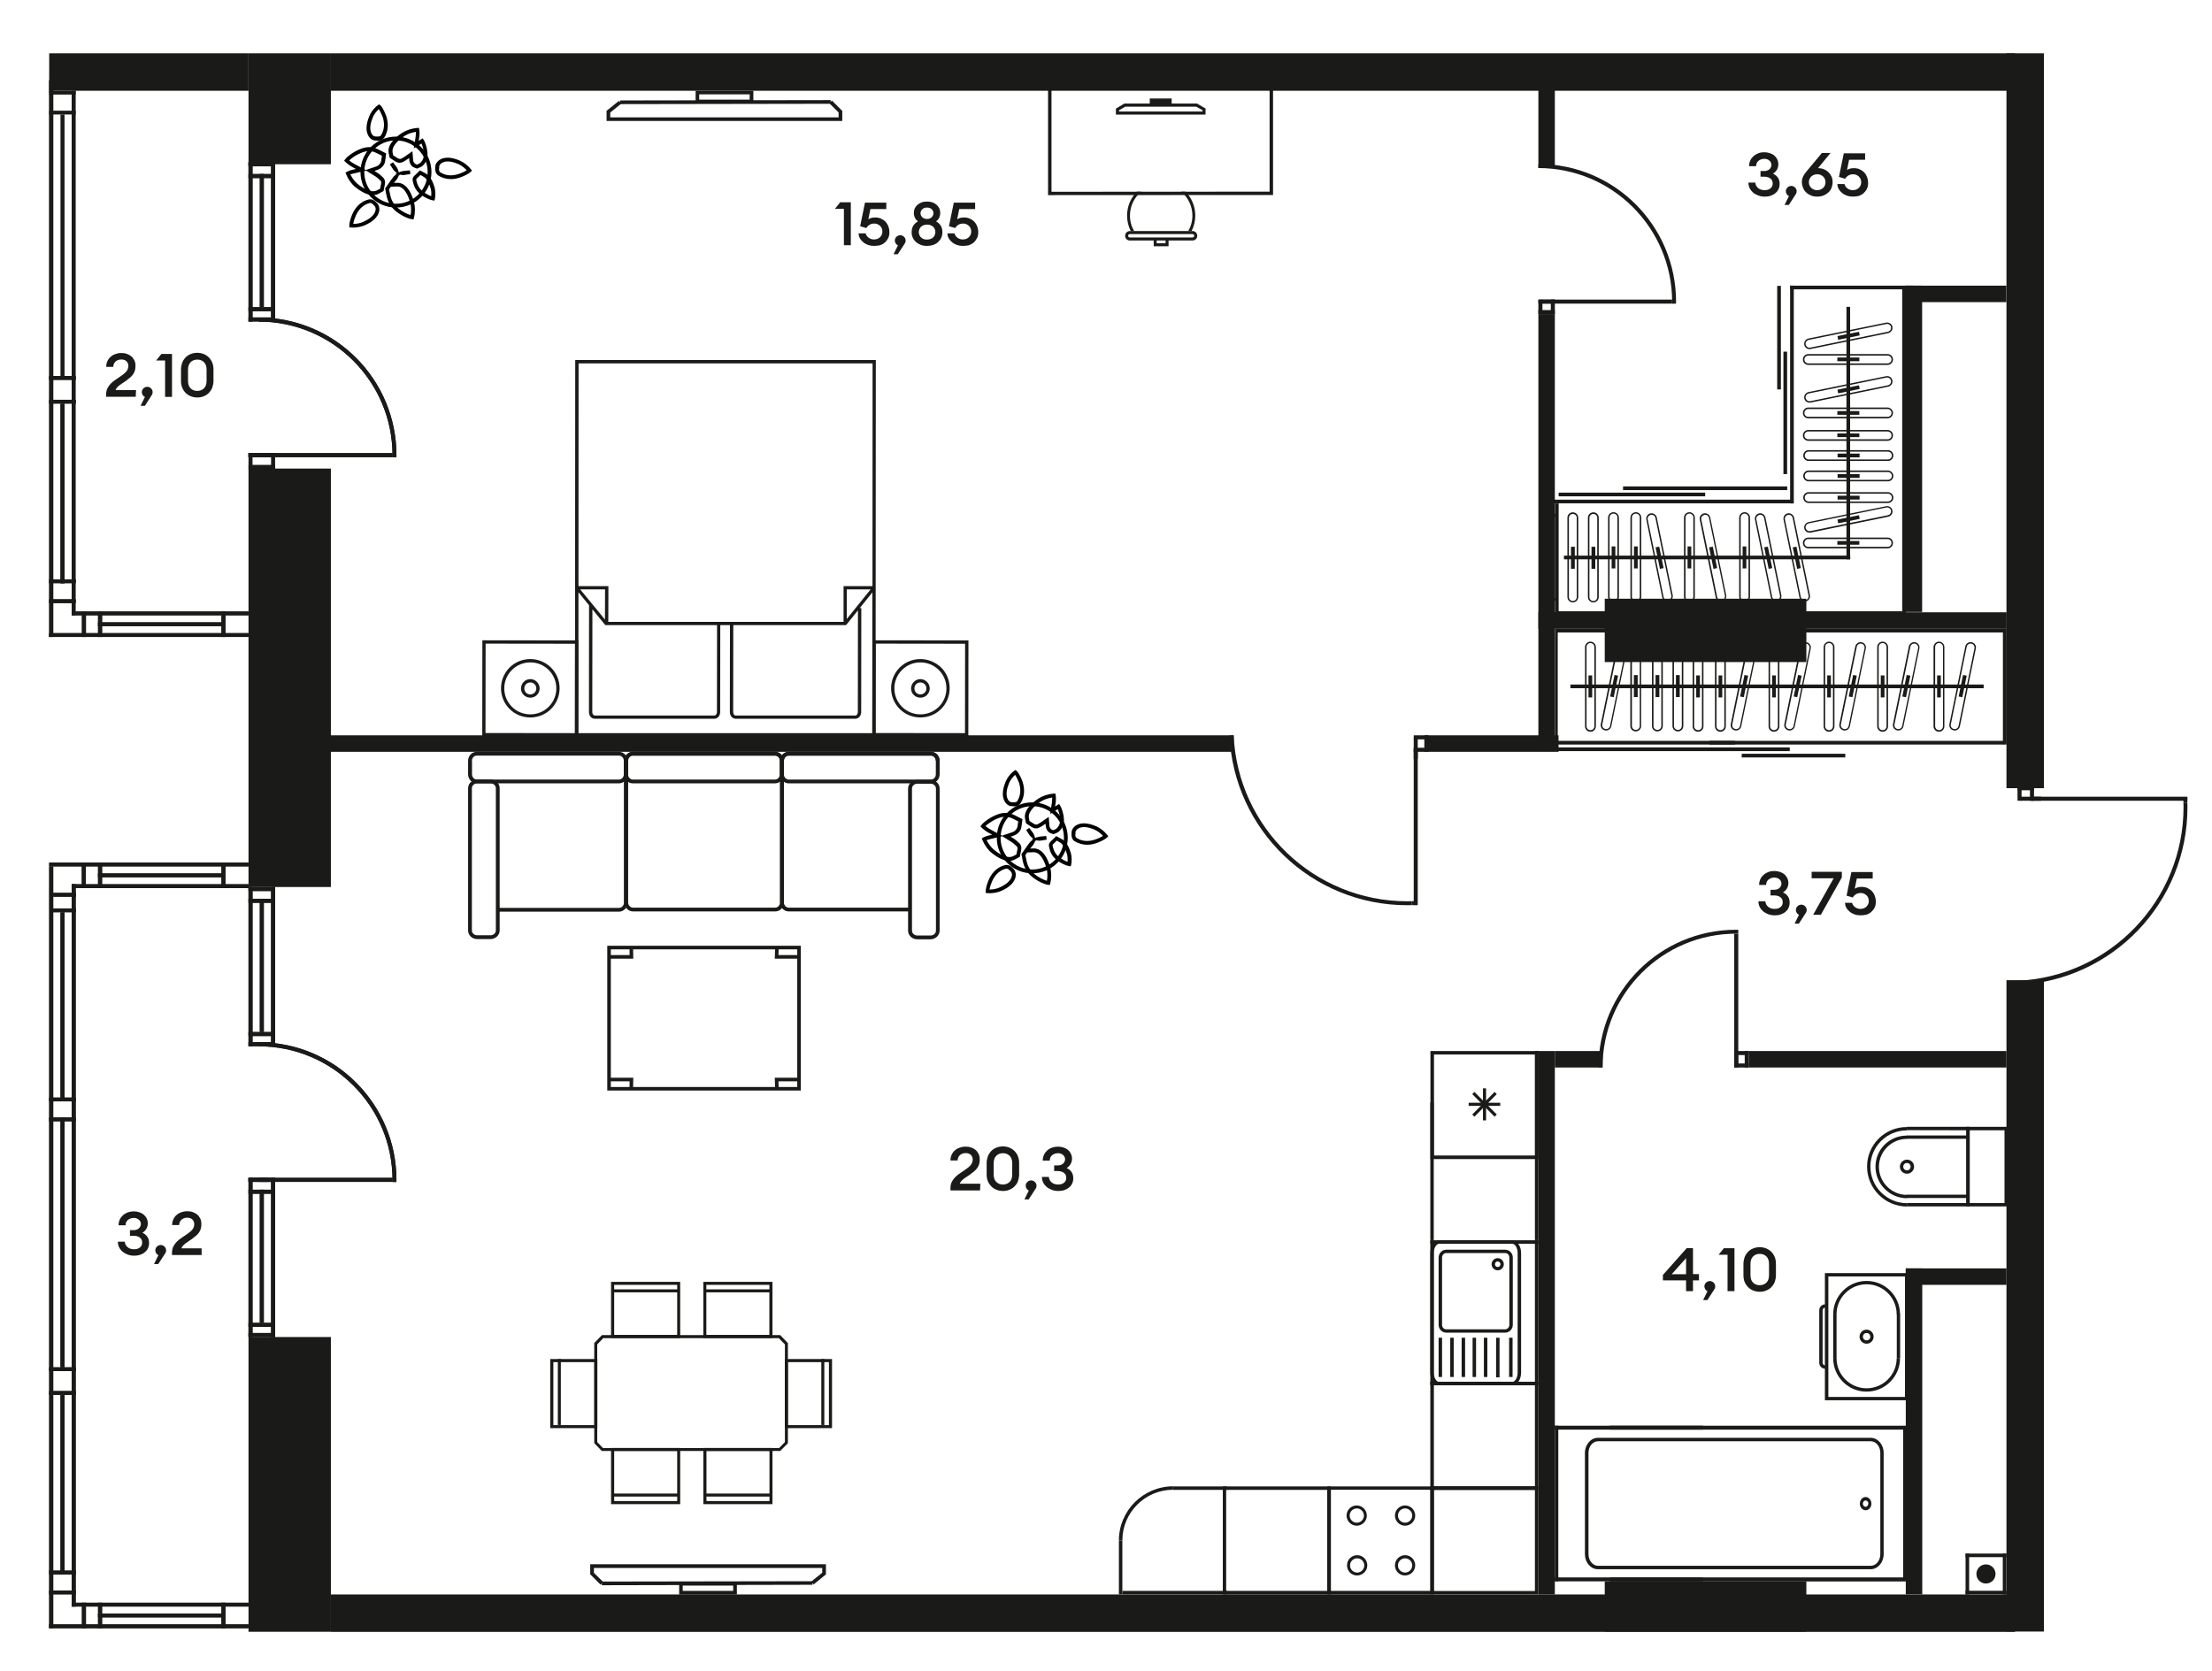 <?xml version="1.0" encoding="utf-8"?>
<!-- Generator: Adobe Illustrator 28.3.0, SVG Export Plug-In . SVG Version: 6.00 Build 0)  -->
<svg version="1.1" id="Слой_1" xmlns="http://www.w3.org/2000/svg" xmlns:xlink="http://www.w3.org/1999/xlink" x="0px" y="0px"
	 viewBox="0 0 1920 1450.5" style="enable-background:new 0 0 1920 1450.5;" xml:space="preserve">
<style type="text/css">
	.st0{fill-rule:evenodd;clip-rule:evenodd;fill:#1A1A18;}
	.st1{fill:#1A1A18;}
	.st2{fill:#020203;}
</style>
<g>
	<rect x="215.7" y="406.8" class="st0" width="71.5" height="363.3"/>
	<rect x="215.7" y="46.3" class="st0" width="71.5" height="96.3"/>
	<rect x="215.7" y="1160.8" class="st0" width="71.5" height="255.9"/>
	<rect x="1741.6" y="851" class="st0" width="32.5" height="565.5"/>
	<rect x="1741.6" y="46.3" class="st0" width="32.5" height="638"/>
	<rect x="287.2" y="46.3" class="st0" width="1461.8" height="32.5"/>
	<rect x="42.7" y="46.3" class="st0" width="173" height="32.5"/>
	<rect x="287.2" y="1384.3" class="st0" width="1461.8" height="32.5"/>
	<rect x="1392.9" y="1373" class="st0" width="175" height="43.6"/>
	<rect x="1392.9" y="519.8" class="st0" width="175" height="55"/>
	<rect x="1335.3" y="531.6" class="st0" width="406.4" height="14.3"/>
	<rect x="1335.3" y="912.5" class="st0" width="14.3" height="471.8"/>
	<rect x="1654.2" y="1101.2" class="st0" width="14.3" height="283"/>
	<rect x="1654.2" y="1101.2" class="st0" width="87.4" height="14.3"/>
	<rect x="1349.6" y="912.5" class="st0" width="41.4" height="14.3"/>
	<rect x="1517.9" y="912.5" class="st0" width="223.7" height="14.3"/>
	<rect x="1335.3" y="272.7" class="st0" width="14.3" height="379.4"/>
	<rect x="1335.3" y="73.7" class="st0" width="14.3" height="72.1"/>
	<g>
		<rect x="1346.1" y="260.1" class="st0" width="3.5" height="12.6"/>
		<rect x="1335.3" y="260.1" class="st0" width="3.5" height="12.6"/>
		<rect x="1335.3" y="269.2" class="st0" width="14.3" height="3.5"/>
		<rect x="1338.1" y="260.1" class="st0" width="11.5" height="3.5"/>
		<rect x="1335.3" y="260.1" class="st0" width="116.1" height="3.5"/>
		<path class="st0" d="M1454.8,263.6l0-1.7c0-66-53.5-119.5-119.5-119.5v3.5c64.1,0,116.1,52,116.1,116.1l0,1.7L1454.8,263.6     L1454.8,263.6z"/>
	</g>
	<g>
		<rect x="1505.3" y="912.5" class="st0" width="12.6" height="3.5"/>
		<rect x="1505.3" y="923.3" class="st0" width="12.6" height="3.5"/>
		<rect x="1514.4" y="912.5" class="st0" width="3.5" height="14.3"/>
		<rect x="1505.3" y="912.5" class="st0" width="3.5" height="11.5"/>
		<rect x="1505.3" y="810.7" class="st0" width="3.5" height="116.1"/>
		<path class="st0" d="M1508.7,807.2l-1.7,0c-66,0-119.5,53.5-119.5,119.5h3.5c0-64.1,52-116.1,116.1-116.1l1.7,0V807.2z"/>
	</g>
	<g>
		<path class="st0" d="M1715.5,1366.5c0,4.6,3.7,8.3,8.3,8.3s8.3-3.7,8.3-8.3s-3.7-8.3-8.3-8.3     C1719.2,1358.2,1715.5,1361.9,1715.5,1366.5"/>
		<rect x="1706.1" y="1348.8" class="st0" width="35.5" height="3.1"/>
		<rect x="1706.1" y="1348.8" class="st0" width="3.1" height="35.5"/>
		<rect x="1738.4" y="1348.8" class="st0" width="3.1" height="35.5"/>
		<rect x="1706.1" y="1381.1" class="st0" width="35.5" height="3.1"/>
	</g>
	<rect x="1654.1" y="248" class="st0" width="14.3" height="283.3"/>
	<rect x="1654.1" y="248" class="st0" width="87.4" height="14.3"/>
	<g>
		<path class="st0" d="M1375.7,1261.4c0-7.2,5.1-13.1,11.3-13.1h236.7c6.3,0,11.3,5.9,11.3,13.1v87.9c0,7.2-5.1,13.1-11.3,13.1     h-236.7c-6.3,0-11.3-5.9-11.3-13.1L1375.7,1261.4 M1632.1,1261.4c0-5.6-3.7-10.1-8.3-10.1h-236.7c-4.6,0-8.3,4.5-8.3,10.1v87.9     c0,5.6,3.7,10.1,8.3,10.1h236.7c4.6,0,8.3-4.5,8.3-10.1L1632.1,1261.4L1632.1,1261.4z"/>
		<path class="st0" d="M1614.3,1305.4c0-0.5,0.1-1,0.2-1.4c0.3-1.5,1.2-2.7,2.3-3.5c1.2-0.8,2.5-1,3.8-0.6c2.6,0.8,4.3,3.9,3.6,7     c-0.3,1.5-1.2,2.7-2.3,3.5c-1.2,0.8-2.5,1-3.8,0.6C1615.9,1310.3,1614.3,1308,1614.3,1305.4L1614.3,1305.4 M1619.9,1302.8     c-0.6-0.2-1.2-0.1-1.8,0.3c-0.5,0.4-0.9,1-1.1,1.7c-0.3,1.4,0.5,2.9,1.7,3.3c0.6,0.2,1.3,0.1,1.8-0.3c0.5-0.4,0.9-1,1.1-1.7     c0.1-0.2,0.1-0.5,0.1-0.7C1621.7,1304.1,1621,1303.1,1619.9,1302.8z"/>
		<polygon class="st0" points="1400.2,1241.2 1406.6,1241.2 1651.9,1241.2 1651.9,1369.5 1406.6,1369.5 1400.2,1369.5      1397.3,1369.5 1397.3,1373 1654.9,1373 1654.9,1237.8 1397.3,1237.8 1397.3,1241.2   "/>
		<rect x="1349.6" y="1237.8" class="st0" width="128.5" height="3.4"/>
		<rect x="1349.6" y="1369.5" class="st0" width="128.5" height="3.4"/>
		<rect x="1349.6" y="1237.8" class="st0" width="3" height="135.1"/>
	</g>
	<g>
		<path class="st0" d="M1614.1,1160.5c0,3.4,2.8,6.1,6.1,6.1c3.4,0,6.1-2.8,6.1-6.1c0-3.4-2.8-6.1-6.1-6.1     C1616.9,1154.3,1614.1,1157.1,1614.1,1160.5 M1620.2,1163.7c-1.8,0-3.2-1.4-3.2-3.2c0-1.8,1.4-3.2,3.2-3.2c1.8,0,3.2,1.4,3.2,3.2     C1623.5,1162.3,1622,1163.7,1620.2,1163.7z"/>
		<path class="st0" d="M1656.4,1215.7v-110.4h-72.4v110.4H1656.4z M1653.5,1108.2v104.6H1587v-104.6H1653.5z"/>
		<path class="st0" d="M1579.1,1183.1v-45.5c0-2.9,2.3-5.2,5.2-5.2v2.9c-1.3,0-2.3,1-2.3,2.3v45.5c0,1.3,1,2.3,2.3,2.3v2.9     C1581.4,1188.3,1579.1,1186,1579.1,1183.1"/>
		<path class="st0" d="M1591.2,1141.1c0-16,13-29,29-29c16,0,29,13,29,29h-2.9c0-14.4-11.7-26.1-26.1-26.1     c-14.4,0-26.1,11.7-26.1,26.1H1591.2z"/>
		<path class="st0" d="M1591.2,1179.2h2.9c0,14.4,11.7,26.1,26.1,26.1c14.4,0,26.1-11.7,26.1-26.1h2.9c0,16-13,29-29,29     C1604.2,1208.3,1591.2,1195.2,1591.2,1179.2"/>
		<rect x="1646.4" y="1140.5" class="st0" width="2.9" height="38.8"/>
		<rect x="1591.2" y="1140.8" class="st0" width="2.9" height="38.7"/>
	</g>
	<g>
		<path class="st0" d="M1742.8,978.3v69.1h-36v-69.1H1742.8z M1739.9,1044.5v-63.2h-30.2v63.2H1739.9z"/>
		<polygon class="st0" points="1655.1,981.2 1706.7,981.3 1706.7,1044.5 1655.2,1044.5 1655.2,1047.4 1709.6,1047.4 1709.6,978.3      1655.1,978.3   "/>
		<path class="st0" d="M1620.6,1012.8c0,19.1,15.6,34.7,34.7,34.7v-2.9c-17.5,0-31.8-14.2-31.8-31.8c0-17.3,14.2-31.4,31.6-31.4     v-2.9C1636.1,978.4,1620.6,993.8,1620.6,1012.8"/>
		<path class="st0" d="M1649.1,1012.9c0-3.4,2.8-6.1,6.2-6.1c3.4,0,6.1,2.7,6.1,6.1c0,3.4-2.8,6.1-6.1,6.1     C1651.8,1019,1649.1,1016.3,1649.1,1012.9 M1655.2,1009.7c-1.8,0-3.2,1.4-3.2,3.2c0,1.8,1.5,3.2,3.2,3.2s3.2-1.4,3.2-3.2     S1657,1009.7,1655.2,1009.7z"/>
		<path class="st0" d="M1627.9,1012.9c0,15.1,12.3,27.4,27.4,27.4v-2.9c-13.5,0-24.4-11-24.4-24.4c0-13.3,10.9-24.2,24.3-24.2v-2.9     C1640.1,985.8,1627.9,997.9,1627.9,1012.9"/>
		<rect x="1654.8" y="1037.2" class="st0" width="53.4" height="2.9"/>
		<rect x="1655" y="985.8" class="st0" width="53.6" height="2.9"/>
	</g>
	<g>
		<polygon class="st0" points="1352.1,549.1 1505.9,549.1 1505.9,545.9 1349.7,545.9 1349.7,646.4 1505.9,646.4 1505.9,643.2      1352.1,643.2   "/>
		<rect x="1351.3" y="648.9" class="st0" width="202.2" height="3.2"/>
		<rect x="1511.8" y="654.4" class="st0" width="89.9" height="3.2"/>
		<rect x="1363.1" y="594.3" class="st0" width="358.7" height="3.2"/>
		<path class="st0" d="M1380.5,557.1c2.6,0,4.7,2.1,4.7,4.7v68.8c0,2.6-2.1,4.7-4.7,4.7c-2.6,0-4.7-2.1-4.7-4.7v-68.8     C1375.8,559.2,1377.9,557.1,1380.5,557.1 M1383.9,630.5v-68.8c0-1.9-1.5-3.4-3.4-3.4s-3.4,1.5-3.4,3.4v68.8c0,1.9,1.5,3.4,3.4,3.4     C1382.4,634,1383.9,632.4,1383.9,630.5z"/>
		<rect x="1378.8" y="586.4" class="st0" width="3.2" height="19.1"/>
		<path class="st0" d="M1407.9,557.5c0.3,0,0.6,0,0.9,0.1c2.5,0.5,4.2,3,3.6,5.5l-13.8,67.4c-0.5,2.5-3,4.2-5.5,3.6     c-2.5-0.5-4.2-3-3.6-5.5l13.8-67.4C1403.7,559.1,1405.7,557.5,1407.9,557.5 M1397.5,630.3l13.8-67.4c0.4-1.9-0.8-3.7-2.7-4.1     c-1.8-0.4-3.7,0.9-4,2.7l-13.8,67.4c-0.4,1.9,0.8,3.7,2.7,4c0.2,0.1,0.5,0.1,0.7,0.1C1395.7,633,1397.2,631.9,1397.5,630.3z"/>
		<polygon class="st0" points="1401.4,586 1397.6,604.7 1400.7,605.3 1404.5,586.6   "/>
		<path class="st0" d="M1419.8,556.8c2.6,0,4.7,2.1,4.7,4.7v68.8c0,2.6-2.1,4.7-4.7,4.7c-2.6,0-4.7-2.1-4.7-4.7v-68.8     C1415.1,559,1417.3,556.8,1419.8,556.8 M1423.3,630.3v-68.8c0-1.9-1.5-3.4-3.4-3.4s-3.4,1.5-3.4,3.4v68.8c0,1.9,1.5,3.4,3.4,3.4     C1421.7,633.7,1423.3,632.2,1423.3,630.3z"/>
		<rect x="1418.2" y="586.1" class="st0" width="3.3" height="19.1"/>
		<path class="st0" d="M1438.6,556.8c2.6,0,4.7,2.1,4.7,4.7v68.8c0,2.6-2.1,4.7-4.7,4.7c-2.6,0-4.7-2.1-4.7-4.7v-68.8     C1433.9,559,1436,556.8,1438.6,556.8 M1442,630.3v-68.8c0-1.9-1.5-3.4-3.4-3.4c-1.9,0-3.4,1.5-3.4,3.4v68.8c0,1.9,1.5,3.4,3.4,3.4     C1440.5,633.7,1442,632.2,1442,630.3z"/>
		<rect x="1437" y="586.1" class="st0" width="3.3" height="19.1"/>
		<path class="st0" d="M1456.4,556.8c2.6,0,4.7,2.1,4.7,4.7v68.8c0,2.6-2.1,4.7-4.7,4.7c-2.6,0-4.7-2.1-4.7-4.7v-68.8     C1451.7,559,1453.8,556.8,1456.4,556.8 M1459.8,630.3v-68.8c0-1.9-1.5-3.4-3.4-3.4c-1.9,0-3.4,1.5-3.4,3.4v68.8     c0,1.9,1.5,3.4,3.4,3.4C1458.3,633.7,1459.8,632.2,1459.8,630.3z"/>
		<rect x="1454.7" y="586.1" class="st0" width="3.3" height="19.1"/>
		<path class="st0" d="M1473.9,557.1c2.6,0,4.7,2.1,4.7,4.7v68.8c0,2.6-2.1,4.7-4.7,4.7c-2.6,0-4.7-2.1-4.7-4.7v-68.8     C1469.2,559.2,1471.3,557.1,1473.9,557.1 M1477.3,630.5v-68.8c0-1.9-1.5-3.4-3.4-3.4c-1.9,0-3.4,1.5-3.4,3.4v68.8     c0,1.9,1.5,3.4,3.4,3.4C1475.8,634,1477.3,632.4,1477.3,630.5z"/>
		<rect x="1472.3" y="586.4" class="st0" width="3.2" height="19.1"/>
		<rect x="1738.5" y="545.9" class="st0" width="3.2" height="100.5"/>
		<path class="st0" d="M1493.3,557.1c2.6,0,4.7,2.1,4.7,4.7v68.8c0,2.6-2.1,4.7-4.7,4.7c-2.6,0-4.7-2.1-4.7-4.7v-68.8     C1488.6,559.2,1490.7,557.1,1493.3,557.1 M1496.7,630.5v-68.8c0-1.9-1.5-3.4-3.4-3.4s-3.4,1.5-3.4,3.4v68.8c0,1.9,1.5,3.4,3.4,3.4     C1495.2,634,1496.7,632.4,1496.7,630.5z"/>
		<rect x="1491.7" y="586.4" class="st0" width="3.2" height="19.1"/>
		<path class="st0" d="M1520.7,557.5c0.3,0,0.6,0,0.9,0.1c2.5,0.5,4.2,3,3.6,5.5l-13.8,67.4c-0.5,2.5-3,4.2-5.5,3.6     c-2.5-0.5-4.2-3-3.6-5.5l13.8-67.4C1516.6,559.1,1518.5,557.5,1520.7,557.5 M1510.3,630.3l13.8-67.4c0.4-1.9-0.8-3.7-2.7-4.1     c-1.8-0.4-3.7,0.9-4,2.7l-13.8,67.4c-0.4,1.9,0.8,3.7,2.7,4c0.2,0.1,0.5,0.1,0.7,0.1C1508.6,633,1510,631.9,1510.3,630.3z"/>
		<polygon class="st0" points="1514.2,586 1510.4,604.7 1513.6,605.3 1517.4,586.6   "/>
		<path class="st0" d="M1539.8,557.1c2.6,0,4.7,2.1,4.7,4.7v68.8c0,2.6-2.1,4.7-4.7,4.7c-2.6,0-4.7-2.1-4.7-4.7v-68.8     C1535.1,559.2,1537.2,557.1,1539.8,557.1 M1543.2,630.5v-68.8c0-1.9-1.5-3.4-3.4-3.4s-3.4,1.5-3.4,3.4v68.8c0,1.9,1.5,3.4,3.4,3.4     C1541.7,634,1543.2,632.4,1543.2,630.5z"/>
		<rect x="1538.2" y="586.4" class="st0" width="3.2" height="19.1"/>
		<path class="st0" d="M1567.2,557.5c0.3,0,0.6,0,0.9,0.1c2.5,0.5,4.2,3,3.6,5.5l-13.8,67.4c-0.5,2.5-3,4.2-5.5,3.6     c-2.5-0.5-4.2-3-3.6-5.5l13.8-67.4C1563.1,559.1,1565,557.5,1567.2,557.5 M1556.8,630.3l13.8-67.4c0.4-1.9-0.8-3.7-2.7-4.1     c-1.8-0.4-3.7,0.9-4,2.7l-13.8,67.4c-0.4,1.9,0.8,3.7,2.7,4c0.2,0.1,0.5,0.1,0.7,0.1C1555,633,1556.5,631.9,1556.8,630.3z"/>
		<polygon class="st0" points="1560.7,586 1556.9,604.7 1560,605.3 1563.8,586.6   "/>
		<path class="st0" d="M1587.6,557.1c2.6,0,4.7,2.1,4.7,4.7v68.8c0,2.6-2.1,4.7-4.7,4.7c-2.6,0-4.7-2.1-4.7-4.7v-68.8     C1583,559.2,1585,557.1,1587.6,557.1 M1591,630.5v-68.8c0-1.9-1.5-3.4-3.4-3.4s-3.4,1.5-3.4,3.4v68.8c0,1.9,1.5,3.4,3.4,3.4     C1589.5,634,1591,632.4,1591,630.5z"/>
		<rect x="1586" y="586.4" class="st0" width="3.2" height="19.1"/>
		<path class="st0" d="M1615,557.5c0.3,0,0.6,0,0.9,0.1c2.5,0.5,4.2,3,3.6,5.5l-13.8,67.4c-0.5,2.5-3,4.2-5.5,3.6     c-2.5-0.5-4.2-3-3.6-5.5l13.8-67.4C1610.9,559.1,1612.8,557.5,1615,557.5 M1604.6,630.3l13.8-67.4c0.4-1.9-0.8-3.7-2.7-4.1     c-1.8-0.4-3.7,0.9-4,2.7l-13.8,67.4c-0.4,1.9,0.8,3.7,2.7,4c0.2,0.1,0.5,0.1,0.7,0.1C1602.9,633,1604.3,631.9,1604.6,630.3z"/>
		<polygon class="st0" points="1608.5,586 1604.7,604.7 1607.9,605.3 1611.7,586.6   "/>
		<path class="st0" d="M1634.1,557.1c2.6,0,4.7,2.1,4.7,4.7v68.8c0,2.6-2.1,4.7-4.7,4.7c-2.6,0-4.7-2.1-4.7-4.7v-68.8     C1629.4,559.2,1631.5,557.1,1634.1,557.1 M1637.5,630.5v-68.8c0-1.9-1.5-3.4-3.4-3.4s-3.4,1.5-3.4,3.4v68.8c0,1.9,1.5,3.4,3.4,3.4     C1636,634,1637.5,632.4,1637.5,630.5z"/>
		<rect x="1632.5" y="586.4" class="st0" width="3.2" height="19.1"/>
		<path class="st0" d="M1661.5,557.5c0.3,0,0.6,0,0.9,0.1c2.5,0.5,4.2,3,3.6,5.5l-13.8,67.4c-0.5,2.5-3,4.2-5.5,3.6     c-2.5-0.5-4.2-3-3.6-5.5l13.8-67.4C1657.4,559.1,1659.3,557.5,1661.5,557.5 M1651.1,630.3l13.8-67.4c0.4-1.9-0.8-3.7-2.7-4.1     c-1.8-0.4-3.7,0.9-4,2.7l-13.8,67.4c-0.4,1.9,0.8,3.7,2.7,4c0.2,0.1,0.5,0.1,0.7,0.1C1649.4,633,1650.8,631.9,1651.1,630.3z"/>
		<polygon class="st0" points="1655,586 1651.2,604.7 1654.4,605.3 1658.2,586.6   "/>
		<path class="st0" d="M1683,557.1c2.6,0,4.7,2.1,4.7,4.7v68.8c0,2.6-2.1,4.7-4.7,4.7c-2.6,0-4.7-2.1-4.7-4.7v-68.8     C1678.4,559.2,1680.5,557.1,1683,557.1 M1686.5,630.5v-68.8c0-1.9-1.5-3.4-3.4-3.4c-1.9,0-3.4,1.5-3.4,3.4v68.8     c0,1.9,1.5,3.4,3.4,3.4C1684.9,634,1686.5,632.4,1686.5,630.5z"/>
		<rect x="1681.4" y="586.4" class="st0" width="3.2" height="19.1"/>
		<path class="st0" d="M1710.5,557.5c0.3,0,0.6,0,0.9,0.1c2.5,0.5,4.2,3,3.6,5.5l-13.8,67.4c-0.5,2.5-3,4.2-5.5,3.6     c-2.5-0.5-4.2-3-3.6-5.5l13.8-67.4C1706.3,559.1,1708.2,557.5,1710.5,557.5 M1700,630.3l13.8-67.4c0.4-1.9-0.8-3.7-2.7-4.1     c-1.8-0.4-3.7,0.9-4,2.7l-13.8,67.4c-0.4,1.9,0.8,3.7,2.7,4c0.2,0.1,0.5,0.1,0.7,0.1C1698.3,633,1699.7,631.9,1700,630.3z"/>
		<polygon class="st0" points="1703.9,586 1700.1,604.7 1703.3,605.3 1707.1,586.6   "/>
		<rect x="1483.8" y="643.2" class="st0" width="255.4" height="3.2"/>
		<rect x="1483.8" y="545.9" class="st0" width="255.4" height="3.2"/>
	</g>
	<g>
		<path class="st0" d="M722.2,1239.9v-60l-40.9,0v60L722.2,1239.9z M719.5,1182.6v54.7l-35.6,0v-54.7L719.5,1182.6z"/>
		<path class="st0" d="M477.6,1239.9v-60l40.9,0v60L477.6,1239.9z M480.3,1182.6v54.7l35.6,0v-54.7L480.3,1182.6z"/>
		<rect x="712.9" y="1179.9" class="st0" width="2.6" height="57.3"/>
		<rect x="484.2" y="1179.9" class="st0" width="2.6" height="57.3"/>
		<path class="st0" d="M683.9,1253v-86.9l-6.7-7H522.5l-6.7,6.9v86.9l6.5,6.8h154.9L683.9,1253z M681.3,1167.2v84.8l-5.1,5.2H523.4     l-5-5.2v-84.8l5.2-5.4H676L681.3,1167.2z"/>
		<path class="st0" d="M670.5,1161.7l0-48.8h-60l0,48.8H670.5z M667.8,1115.5l0,43.5h-54.7l0-43.5H667.8z"/>
		<rect x="611.9" y="1119.4" class="st0" width="57.3" height="2.6"/>
		<path class="st0" d="M590.4,1161.7l0-48.8h-60l0,48.8H590.4z M587.8,1115.5l0,43.5h-54.7l0-43.5H587.8z"/>
		<rect x="531.8" y="1119.4" class="st0" width="57.3" height="2.6"/>
		<path class="st0" d="M530.4,1257.1l0,48.8h60l0-48.8H530.4z M533.1,1303.2l0-43.5h54.7l0,43.5H533.1z"/>
		<rect x="531.8" y="1296.7" class="st0" width="57.3" height="2.6"/>
		<path class="st0" d="M610.5,1257.1l0,48.8h60l0-48.8H610.5z M613.2,1303.2l0-43.5h54.7l0,43.5H613.2z"/>
		<rect x="611.8" y="1296.7" class="st0" width="57.3" height="2.6"/>
	</g>
	<g>
		<rect x="1287.2" y="944.9" class="st0" width="2.7" height="27.8"/>
		<rect x="1274.8" y="957.4" class="st0" width="27.4" height="2.7"/>
		<polygon class="st0" points="1279.8,969.5 1277.9,967.6 1297.3,948 1299.2,949.9   "/>
		<polygon class="st0" points="1297.3,969.5 1277.9,949.9 1279.8,948 1299.2,967.6   "/>
		<path class="st0" d="M1335.4,912.5h-93.8v93.8h93.8V912.5z M1244.7,915.5h87.7v87.7h-87.7V915.5z"/>
	</g>
	<path class="st0" d="M1241.5,1384.2v-93.8h93.8v93.8H1241.5z M1244.6,1293.5v87.8h87.7v-87.8H1244.6z"/>
	<g>
		<path class="st0" d="M1313.1,1091.8c0-3.8-3-6.8-6.6-6.8h-51.2c-3.6,0-6.6,3.1-6.6,6.8v58.4c0,3.8,3,6.8,6.6,6.8h51.2     c3.6,0,6.6-3.1,6.6-6.8V1091.8 M1251.7,1091.8c0-2.1,1.6-3.9,3.6-3.9h51.2c2,0,3.6,1.7,3.6,3.9v58.4c0,2.1-1.6,3.9-3.6,3.9h-51.2     c-2,0-3.6-1.7-3.6-3.9V1091.8z"/>
		<path class="st0" d="M1305.3,1097.6c0-2.9-2.4-5.3-5.3-5.3s-5.3,2.4-5.3,5.3c0,2.9,2.4,5.3,5.3,5.3     C1303,1102.9,1305.3,1100.5,1305.3,1097.6 M1300,1095.2c1.3,0,2.4,1.1,2.4,2.4s-1.1,2.4-2.4,2.4c-1.3,0-2.4-1.1-2.4-2.4     S1298.7,1095.2,1300,1095.2z"/>
		<path class="st0" d="M1320.3,1087.9c0-6.1-3.5-11-7.8-11h-63.2c-4.3,0-7.8,4.9-7.8,11v103.8c0,6.1,3.5,11,7.8,11h63.2     c4.3,0,7.8-4.9,7.8-11V1087.9 M1244.5,1087.9c0-4.4,2.2-8.1,4.8-8.1h63.2c2.6,0,4.8,3.7,4.8,8.1v103.8c0,4.4-2.2,8.1-4.8,8.1     h-63.2c-2.6,0-4.8-3.7-4.8-8.1V1087.9z"/>
		<rect x="1248.7" y="1161.4" class="st0" width="3" height="34.1"/>
		<rect x="1309.9" y="1161.4" class="st0" width="3" height="34.1"/>
		<rect x="1278.2" y="1161.4" class="st0" width="3" height="34.1"/>
		<rect x="1258.8" y="1161.4" class="st0" width="3" height="34.1"/>
		<rect x="1268.7" y="1161.4" class="st0" width="3" height="34.1"/>
		<rect x="1288" y="1161.4" class="st0" width="3" height="34.1"/>
		<rect x="1298.6" y="1161.4" class="st0" width="3" height="34.4"/>
		<rect x="1241.5" y="1076.9" class="st0" width="3" height="124.2"/>
		<rect x="1332.3" y="1076.9" class="st0" width="3" height="124.2"/>
		<rect x="1241.5" y="1199.7" class="st0" width="93.8" height="3"/>
		<path class="st0" d="M1241.5,1199.7v93.8h93.8v-93.8H1241.5z M1244.6,1290.5v-87.8h87.7v87.8H1244.6z"/>
		<rect x="1241.5" y="1076.8" class="st0" width="93.8" height="3"/>
	</g>
	<g>
		<path class="st0" d="M1244.6,1290.5v93.8h-92.5v-93.8H1244.6z M1241.6,1381.2v-87.8h-86.5v87.8H1241.6z"/>
		<path class="st0" d="M1210.8,1359c0-4.9,4-8.8,8.8-8.8c4.9,0,8.8,4,8.8,8.8c0,4.9-4,8.8-8.8,8.8     C1214.7,1367.9,1210.8,1363.9,1210.8,1359 M1219.6,1352.9c-3.4,0-6.2,2.8-6.2,6.2c0,3.4,2.8,6.2,6.2,6.2c3.4,0,6.2-2.8,6.2-6.2     C1225.8,1355.6,1223,1352.9,1219.6,1352.9z"/>
		<path class="st0" d="M1169.2,1359c0-4.9,4-8.8,8.8-8.8c4.9,0,8.8,4,8.8,8.8c0,4.9-4,8.8-8.8,8.8     C1173.1,1367.9,1169.2,1363.9,1169.2,1359 M1178,1352.9c-3.4,0-6.2,2.8-6.2,6.2c0,3.4,2.8,6.2,6.2,6.2c3.4,0,6.2-2.8,6.2-6.2     C1184.2,1355.6,1181.4,1352.9,1178,1352.9z"/>
		<path class="st0" d="M1210.8,1315.8c0-4.9,4-8.8,8.8-8.8c4.9,0,8.8,4,8.8,8.8c0,4.9-4,8.8-8.8,8.8     C1214.7,1324.6,1210.8,1320.6,1210.8,1315.8 M1219.6,1309.6c-3.4,0-6.2,2.8-6.2,6.2c0,3.4,2.8,6.2,6.2,6.2c3.4,0,6.2-2.8,6.2-6.2     S1223,1309.6,1219.6,1309.6z"/>
		<path class="st0" d="M1168.8,1315.8c0-4.9,4-8.8,8.8-8.8s8.8,4,8.8,8.8c0,4.9-4,8.8-8.8,8.8     C1172.8,1324.6,1168.8,1320.6,1168.8,1315.8 M1177.7,1309.6c-3.4,0-6.2,2.8-6.2,6.2c0,3.4,2.8,6.2,6.2,6.2c3.4,0,6.2-2.8,6.2-6.2     C1183.8,1312.4,1181.1,1309.6,1177.7,1309.6z"/>
		<path class="st0" d="M1061.4,1290.5h93.8v93.8h-93.8V1290.5z M1152.1,1293.5h-87.8v87.7h87.8V1293.5z"/>
	</g>
	<g>
		<path class="st0" d="M971.2,1337.4h3c0-24.2,19.7-44,44-44v-3C992.3,1290.5,971.2,1311.5,971.2,1337.4"/>
		<polyline class="st0" points="974.2,1384.2 974.2,1337.4 971.2,1337.4 971.2,1384.2   "/>
		<rect x="1018.1" y="1290.5" class="st0" width="46.9" height="3"/>
	</g>
	<rect x="974.2" y="1381.2" class="st0" width="90.8" height="3"/>
	<rect x="1332.3" y="912.4" class="st0" width="3" height="164.3"/>
	<rect x="1241.5" y="957.1" class="st0" width="3" height="119.6"/>
	<g>
		<path class="st0" d="M544.8,660.8v122.8c0,4.3-3.4,7.9-7.5,7.9H432.3v-3.3h105.1c2.3,0,4.2-2.1,4.2-4.6V660.8L544.8,660.8     L544.8,660.8z"/>
		<path class="st0" d="M680.4,660.6c0-4.3-3.4-7.9-7.5-7.9H549.4c-4.2,0-7.5,3.5-7.5,7.9v122.8c0,4.3,3.4,7.9,7.5,7.9h123.5     c4.2,0,7.5-3.5,7.5-7.9V660.6 M545.2,660.6c0-2.5,1.9-4.6,4.2-4.6h123.5c2.3,0,4.2,2.1,4.2,4.6v122.8c0,2.5-1.9,4.6-4.2,4.6H549.4     c-2.3,0-4.2-2.1-4.2-4.6V660.6z"/>
		<path class="st0" d="M680.2,660.6c0-4.3-3.4-7.9-7.5-7.9H549.2c-4.2,0-7.5,3.5-7.5,7.9v11.6c0,4.4,3.4,7.9,7.5,7.9h123.5     c4.1,0,7.5-3.5,7.5-7.9V660.6 M545,660.6c0-2.5,1.9-4.6,4.2-4.6h123.5c2.3,0,4.2,2.1,4.2,4.6v11.6c0,2.5-1.9,4.6-4.2,4.6H549.3     c-2.3,0-4.2-2.1-4.2-4.6V660.6z"/>
		<path class="st0" d="M544.8,660.6c0-4.3-3.4-7.9-7.5-7.9H413.8c-4.2,0-7.5,3.5-7.5,7.9v11.6c0,4.4,3.4,7.9,7.5,7.9h123.5     c4.1,0,7.5-3.5,7.5-7.9L544.8,660.6 M409.6,660.6c0-2.5,1.9-4.6,4.2-4.6h123.5c2.3,0,4.2,2.1,4.2,4.6v11.6c0,2.5-1.9,4.6-4.2,4.6     H413.9c-2.3,0-4.2-2.1-4.2-4.6V660.6z"/>
		<path class="st0" d="M433.7,684.3c0-4.2-3.5-7.5-7.9-7.5h-11.6c-4.3,0-7.9,3.4-7.9,7.5v123.5c0,4.2,3.5,7.5,7.9,7.5h11.6     c4.3,0,7.9-3.4,7.9-7.5V684.3 M409.6,684.3c0-2.3,2.1-4.2,4.6-4.2h11.6c2.5,0,4.6,1.9,4.6,4.2v123.5c0,2.3-2.1,4.2-4.6,4.2h-11.6     c-2.5,0-4.6-1.9-4.6-4.2V684.3z"/>
		<path class="st0" d="M815.6,660.6h-3.3c0-2.5-1.9-4.6-4.2-4.6H684.6c-2.3,0-4.2,2.1-4.2,4.6v122.8c0,2.5,1.9,4.6,4.2,4.6h105v3.3     h-105c-4.2,0-7.5-3.5-7.5-7.9V660.6c0-4.3,3.4-7.9,7.5-7.9h123.5C812.2,652.7,815.6,656.2,815.6,660.6"/>
		<path class="st0" d="M815.6,660.6c0-4.3-3.4-7.9-7.5-7.9H684.6c-4.2,0-7.5,3.5-7.5,7.9v11.6c0,4.4,3.4,7.9,7.5,7.9h123.5     c4.2,0,7.5-3.5,7.5-7.9V660.6 M680.4,660.6c0-2.5,1.9-4.6,4.2-4.6h123.5c2.3,0,4.2,2.1,4.2,4.6v11.6c0,2.5-1.9,4.6-4.2,4.6H684.6     c-2.3,0-4.2-2.1-4.2-4.6V660.6z"/>
		<path class="st0" d="M815.6,684.6c0-4.2-3.5-7.5-7.9-7.5h-11.6c-4.3,0-7.9,3.4-7.9,7.5V808c0,4.1,3.5,7.5,7.9,7.5h11.6     c4.3,0,7.9-3.4,7.9-7.5V684.6 M791.6,684.6c0-2.3,2.1-4.2,4.6-4.2h11.6c2.5,0,4.6,1.9,4.6,4.2V808c0,2.3-2.1,4.2-4.6,4.2h-11.6     c-2.5,0-4.6-1.9-4.6-4.2V684.6z"/>
		<path class="st0" d="M695.1,821.1h-168v125.7h168V821.1z M530.2,824.2H692v119.5H530.2V824.2z"/>
		<polygon class="st0" points="672.8,945.3 672.5,935.7 693.6,935.7 693.6,938.8 675.7,938.8 675.9,945.2   "/>
		<polygon class="st0" points="693.6,832.3 672.5,832.3 672.8,822.6 675.9,822.7 675.7,829.2 693.6,829.2   "/>
		<polygon class="st0" points="549.5,945.3 546.4,945.2 546.5,938.8 528.7,938.8 528.7,935.7 549.7,935.7   "/>
		<polygon class="st0" points="549.7,832.3 528.7,832.3 528.7,829.2 546.5,829.2 546.4,822.7 549.5,822.6   "/>
	</g>
	<g>
		<path class="st0" d="M1105,169.3l-195.3,0.1V75l195.3-0.1V169.3z M912.7,166.5l189.3-0.1V77.8L912.7,78L912.7,166.5z"/>
		<path class="st0" d="M1035.1,200.6c2.3,0,4.1,1.8,4.1,4.1c0,2.3-1.8,4.1-4.1,4.1h-54.4c-2.3,0-4.1-1.8-4.1-4.1     c0-2.3,1.8-4.1,4.1-4.1H1035.1 M1035.1,206.2c0.8,0,1.5-0.7,1.5-1.5c0-0.8-0.7-1.5-1.5-1.5h-54.4c-0.8,0-1.5,0.7-1.5,1.5     c0,0.8,0.7,1.5,1.5,1.5H1035.1z"/>
		<polygon class="st0" points="1014.3,207.2 1011.7,207.2 1011.7,211.2 1004,211.2 1004,207.5 1001.4,207.5 1001.4,213.8      1014.3,213.8   "/>
		<path class="st0" d="M1046.4,94.2l0,5.3h-77.8v-5.2l7.3-4.4h63.1L1046.4,94.2z M971.3,95.8v1h72.5v-1.1l-5.5-3.1h-61.6L971.3,95.8     z"/>
		<rect x="998.7" y="86.1" class="st0" width="17.8" height="4.8"/>
		<path class="st0" d="M1017,91.5h-19v-6h19V91.5z M999.2,90.3h16.7v-3.7h-16.7V90.3z"/>
		<path class="st0" d="M990.5,166.4c-5.9,5-9.7,12.4-9.7,20.8c0,4.9,1.3,9.5,3.6,13.4h-2.9c-2.1-4-3.2-8.6-3.2-13.4     c0-8.1,3.2-15.4,8.5-20.8H990.5z M1031.4,200.6c2.3-4,3.6-8.5,3.6-13.4c0-8.3-3.8-15.8-9.7-20.8h3.7c5.3,5.3,8.5,12.7,8.5,20.8     c0,4.8-1.2,9.4-3.2,13.4H1031.4z"/>
	</g>
	<g>
		<path class="st1" d="M850.7,1033.5H825v-2.1c0-2,0.4-3.8,1.2-5.4c0.8-1.5,1.8-2.9,3-4.1c1.2-1.2,2.6-2.3,4.1-3.3c1.5-1,3-2,4.4-3     c1-0.7,1.9-1.4,2.7-2c0.8-0.6,1.5-1.3,2.1-2c0.6-0.7,1-1.4,1.3-2.2c0.3-0.8,0.5-1.6,0.5-2.6c0-1.7-0.5-3-1.6-4.1     c-1.1-1.1-2.6-1.6-4.5-1.6c-2,0-3.6,0.6-4.9,1.7c-1.3,1.1-2,2.7-2.1,4.7H825c0-1.8,0.3-3.4,1-4.9c0.7-1.5,1.6-2.8,2.8-3.8     c1.2-1.1,2.6-1.9,4.2-2.4c1.6-0.6,3.3-0.9,5.2-0.9c1.6,0,3.2,0.2,4.6,0.7c1.5,0.5,2.7,1.2,3.9,2.1c1.1,0.9,2,2.1,2.7,3.5     s1,3,1,4.9c0,1.5-0.2,2.8-0.5,4c-0.4,1.2-0.9,2.3-1.6,3.3c-0.7,1-1.6,2-2.7,2.9c-1.1,0.9-2.3,1.9-3.7,2.9     c-0.9,0.6-1.8,1.2-2.7,1.8c-0.9,0.6-1.8,1.2-2.6,1.8c-0.8,0.6-1.5,1.3-2.2,2c-0.6,0.7-1.1,1.5-1.3,2.3h17.8L850.7,1033.5     L850.7,1033.5z"/>
		<path class="st1" d="M870.5,1034c-2,0-3.9-0.4-5.7-1.1c-1.7-0.7-3.2-1.7-4.5-3c-1.2-1.3-2.2-2.8-2.9-4.5c-0.7-1.7-1-3.7-1-5.8     v-9.8c0-2.1,0.4-4,1-5.8c0.7-1.8,1.7-3.3,2.9-4.6c1.2-1.3,2.7-2.3,4.5-3c1.7-0.7,3.6-1.1,5.7-1.1c2.1,0,4,0.4,5.7,1.1     c1.7,0.7,3.2,1.7,4.5,3c1.2,1.3,2.2,2.8,2.9,4.6c0.7,1.8,1,3.7,1,5.8v9.8c0,2.1-0.4,4-1,5.8s-1.7,3.3-2.9,4.5     c-1.2,1.3-2.7,2.3-4.5,3C874.5,1033.7,872.6,1034,870.5,1034z M870.5,1028.4c2.4,0,4.4-0.8,5.9-2.3c1.5-1.5,2.2-3.7,2.2-6.4v-9.8     c0-2.7-0.7-4.9-2.2-6.4c-1.5-1.5-3.4-2.3-5.9-2.3c-2.4,0-4.3,0.8-5.8,2.3c-1.5,1.5-2.2,3.7-2.2,6.4v9.8c0,2.7,0.7,4.9,2.2,6.4     C866.2,1027.6,868.2,1028.4,870.5,1028.4z"/>
		<path class="st1" d="M892.9,1041.3h-3.7l3.8-7.7c-0.7-0.3-1.4-0.8-1.9-1.6c-0.5-0.7-0.8-1.6-0.8-2.6c0-0.6,0.1-1.2,0.4-1.8     s0.6-1,1-1.4c0.4-0.4,0.9-0.8,1.5-1c0.6-0.2,1.2-0.4,1.8-0.4s1.3,0.1,1.8,0.4c0.6,0.2,1.1,0.6,1.5,1c0.4,0.4,0.8,0.9,1,1.4     c0.2,0.5,0.4,1.1,0.4,1.8c0,0.5-0.1,1-0.2,1.5s-0.4,0.9-0.7,1.3L892.9,1041.3z"/>
		<path class="st1" d="M918.6,1034c-1.9,0-3.7-0.3-5.4-0.9c-1.7-0.6-3.2-1.4-4.5-2.4c-1.3-1.1-2.3-2.3-3.1-3.8     c-0.8-1.5-1.2-3.2-1.2-5.1h6c0.1,1,0.3,1.9,0.8,2.8c0.5,0.8,1,1.5,1.8,2.1c0.7,0.6,1.5,1,2.5,1.3c0.9,0.3,2,0.4,3.1,0.4     c2,0,3.6-0.5,4.9-1.5c1.3-1,2-2.4,2-4.2c0-2-0.7-3.5-2.1-4.5s-3.2-1.5-5.4-1.5H915v-4.9h3.1c1.9,0,3.5-0.5,4.6-1.5     c1.1-1,1.7-2.3,1.8-3.8c0-0.8-0.2-1.5-0.5-2.1c-0.3-0.7-0.7-1.2-1.3-1.7c-0.5-0.5-1.2-0.8-1.9-1.1c-0.7-0.2-1.5-0.4-2.4-0.4     c-2,0-3.7,0.6-5.1,1.7c-1.4,1.1-2.1,2.7-2.1,4.7h-6.1c0-1.9,0.4-3.6,1.1-5.1c0.7-1.5,1.7-2.7,2.9-3.8s2.6-1.8,4.2-2.4     c1.6-0.5,3.3-0.8,5-0.8c1.8,0,3.4,0.3,4.9,0.8c1.5,0.5,2.8,1.2,3.9,2.2c1.1,0.9,1.9,2,2.5,3.3c0.6,1.3,0.9,2.7,0.9,4.2     c0,1.8-0.5,3.4-1.4,4.9c-0.9,1.4-2.1,2.5-3.3,3.2c1.7,0.7,3.1,1.8,4.2,3.3s1.6,3.4,1.6,5.5c0,1.7-0.3,3.1-0.9,4.5     c-0.6,1.4-1.5,2.5-2.7,3.5c-1.1,1-2.5,1.7-4.1,2.3S920.5,1034,918.6,1034z"/>
	</g>
	<g>
		<path class="st1" d="M732.5,181.3h-7.8l4.6-5.7h9.2v37.3h-6L732.5,181.3L732.5,181.3z"/>
		<path class="st1" d="M758.6,213.5c-1.8,0-3.4-0.3-5-0.8c-1.6-0.6-3-1.3-4.2-2.3c-1.2-1-2.2-2.1-3-3.5c-0.8-1.4-1.1-2.8-1.2-4.3     h6.2c0.4,1.5,1.2,2.8,2.6,3.8c1.3,1,2.9,1.5,4.6,1.5c1.1,0,2.1-0.2,3-0.5c0.9-0.4,1.7-0.9,2.3-1.5c0.6-0.6,1.1-1.4,1.5-2.2     c0.4-0.8,0.5-1.7,0.5-2.7c0-1-0.2-1.9-0.5-2.7c-0.4-0.8-0.8-1.6-1.5-2.2c-0.6-0.6-1.4-1.1-2.3-1.5s-1.8-0.5-2.8-0.5     c-1.6,0-3,0.4-4.1,1.1c-1.1,0.7-2,1.6-2.7,2.8l-5.4-1.6l4.2-20.5h18.5v5.6h-13.8l-1.8,8.9c0.7-0.5,1.6-0.9,2.6-1.2     c1-0.3,2.2-0.4,3.4-0.4c1.9,0,3.5,0.3,5,1c1.5,0.7,2.8,1.5,3.9,2.7s1.9,2.5,2.5,4.1c0.6,1.6,0.9,3.3,0.9,5.2c0,1.8-0.3,3.4-1,4.8     s-1.6,2.7-2.8,3.8c-1.2,1.1-2.6,1.9-4.2,2.5C762.3,213.2,760.5,213.5,758.6,213.5z"/>
		<path class="st1" d="M779.3,220.7h-3.7l3.8-7.7c-0.7-0.3-1.4-0.8-1.9-1.6c-0.5-0.7-0.8-1.6-0.8-2.6c0-0.6,0.1-1.2,0.4-1.8     c0.2-0.5,0.6-1,1-1.4c0.4-0.4,0.9-0.8,1.5-1c0.6-0.2,1.2-0.4,1.8-0.4c0.7,0,1.3,0.1,1.8,0.4c0.6,0.2,1.1,0.6,1.5,1s0.8,0.9,1,1.4     c0.2,0.5,0.4,1.1,0.4,1.8c0,0.5-0.1,1-0.2,1.5c-0.2,0.5-0.4,0.9-0.7,1.3L779.3,220.7z"/>
		<path class="st1" d="M804.6,213.5c-1.9,0-3.7-0.3-5.3-0.9c-1.6-0.6-3-1.4-4.2-2.4c-1.2-1.1-2.1-2.3-2.8-3.8c-0.7-1.5-1-3-1-4.8     c0-2.2,0.5-4.1,1.4-5.6c1-1.6,2.3-2.8,4.1-3.8c-1.2-0.9-2.1-2-2.7-3.2c-0.6-1.3-0.9-2.7-0.9-4.2c0-1.4,0.3-2.7,0.8-3.9     c0.6-1.2,1.4-2.3,2.4-3.1c1-0.9,2.2-1.6,3.6-2.1c1.4-0.5,2.9-0.7,4.6-0.7c1.7,0,3.3,0.2,4.7,0.7c1.4,0.5,2.6,1.2,3.6,2.1     c1,0.9,1.8,1.9,2.4,3.1c0.5,1.2,0.8,2.5,0.8,3.9c0,1.5-0.3,2.9-0.9,4.2c-0.6,1.3-1.5,2.3-2.7,3.2c1.7,0.9,3.1,2.2,4.1,3.8     s1.4,3.5,1.4,5.6c0,1.7-0.3,3.3-1,4.8c-0.7,1.5-1.6,2.7-2.8,3.8c-1.2,1.1-2.6,1.9-4.2,2.4C808.4,213.2,806.5,213.5,804.6,213.5z      M804.6,208c1.1,0,2.1-0.2,3.1-0.5s1.7-0.8,2.3-1.4c0.6-0.6,1.1-1.3,1.4-2.1c0.3-0.8,0.5-1.6,0.5-2.5c0-0.9-0.2-1.7-0.5-2.5     c-0.3-0.8-0.8-1.5-1.4-2.1c-0.6-0.6-1.4-1-2.3-1.4c-0.9-0.4-1.9-0.5-3-0.5c-1.1,0-2.1,0.2-3,0.5c-0.9,0.4-1.7,0.8-2.3,1.4     c-0.6,0.6-1.1,1.3-1.4,2.1c-0.3,0.8-0.5,1.7-0.5,2.5c0,0.9,0.2,1.7,0.5,2.5c0.3,0.8,0.8,1.5,1.4,2.1c0.6,0.6,1.4,1.1,2.3,1.4     C802.5,207.9,803.5,208,804.6,208z M804.6,190.1c1.7,0,3.1-0.5,4.1-1.5c1-1,1.5-2.1,1.5-3.5c0-1.4-0.5-2.6-1.5-3.5     c-1-0.9-2.4-1.4-4.1-1.4c-1.6,0-3,0.5-4,1.4c-1,0.9-1.6,2.1-1.6,3.5c0,0.7,0.1,1.3,0.4,1.9c0.3,0.6,0.7,1.1,1.1,1.6     c0.5,0.5,1.1,0.8,1.7,1.1C802.9,190,803.7,190.1,804.6,190.1z"/>
		<path class="st1" d="M835.7,213.5c-1.8,0-3.4-0.3-5-0.8c-1.6-0.6-3-1.3-4.2-2.3c-1.2-1-2.2-2.1-3-3.5c-0.8-1.4-1.1-2.8-1.2-4.3     h6.2c0.4,1.5,1.2,2.8,2.6,3.8c1.3,1,2.9,1.5,4.6,1.5c1.1,0,2.1-0.2,3-0.5c0.9-0.4,1.7-0.9,2.3-1.5c0.6-0.6,1.1-1.4,1.5-2.2     c0.4-0.8,0.5-1.7,0.5-2.7c0-1-0.2-1.9-0.5-2.7c-0.4-0.8-0.8-1.6-1.5-2.2c-0.6-0.6-1.4-1.1-2.3-1.5s-1.8-0.5-2.8-0.5     c-1.6,0-3,0.4-4.1,1.1c-1.1,0.7-2,1.6-2.7,2.8l-5.4-1.6l4.2-20.5h18.5v5.6h-13.8l-1.8,8.9c0.7-0.5,1.6-0.9,2.6-1.2     c1-0.3,2.2-0.4,3.4-0.4c1.9,0,3.5,0.3,5,1c1.5,0.7,2.8,1.5,3.9,2.7s1.9,2.5,2.5,4.1c0.6,1.6,0.9,3.3,0.9,5.2c0,1.8-0.3,3.4-1,4.8     s-1.6,2.7-2.8,3.8c-1.2,1.1-2.6,1.9-4.2,2.5C839.4,213.2,837.6,213.5,835.7,213.5z"/>
	</g>
	<g>
		<path class="st1" d="M1531.8,170.7c-1.9,0-3.7-0.3-5.4-0.9c-1.7-0.6-3.2-1.4-4.5-2.4c-1.3-1.1-2.3-2.3-3.1-3.8     c-0.8-1.5-1.2-3.2-1.2-5.1h6c0.1,1,0.3,1.9,0.8,2.8c0.5,0.8,1,1.5,1.8,2.1c0.7,0.6,1.5,1,2.5,1.3c1,0.3,2,0.4,3.1,0.4     c2,0,3.6-0.5,4.9-1.5c1.3-1,2-2.4,2-4.2c0-2-0.7-3.5-2.1-4.5c-1.4-1-3.2-1.5-5.4-1.5h-3.1v-4.9h3.1c1.9,0,3.5-0.5,4.6-1.5     c1.1-1,1.7-2.3,1.8-3.8c0-0.8-0.2-1.5-0.5-2.1c-0.3-0.7-0.7-1.2-1.3-1.7c-0.5-0.5-1.2-0.8-1.9-1.1c-0.7-0.2-1.5-0.4-2.4-0.4     c-2,0-3.7,0.6-5.1,1.7c-1.4,1.1-2.1,2.7-2.1,4.7h-6.1c0-1.9,0.4-3.6,1.1-5.1c0.7-1.5,1.7-2.7,2.9-3.8c1.2-1,2.6-1.8,4.2-2.4     s3.3-0.8,5-0.8c1.8,0,3.4,0.3,4.9,0.8c1.5,0.5,2.8,1.2,3.9,2.2c1.1,0.9,1.9,2,2.5,3.3c0.6,1.3,0.9,2.7,0.9,4.2     c0,1.8-0.5,3.4-1.4,4.9c-0.9,1.4-2.1,2.5-3.3,3.2c1.7,0.7,3.1,1.8,4.2,3.3c1.1,1.5,1.6,3.4,1.6,5.5c0,1.7-0.3,3.1-0.9,4.5     s-1.5,2.5-2.7,3.5c-1.1,1-2.5,1.7-4.1,2.3C1535.5,170.5,1533.7,170.7,1531.8,170.7z"/>
		<path class="st1" d="M1552.7,177.9h-3.7l3.8-7.7c-0.7-0.3-1.4-0.8-1.9-1.6c-0.5-0.7-0.8-1.6-0.8-2.6c0-0.6,0.1-1.2,0.4-1.8     c0.2-0.5,0.6-1,1-1.4s0.9-0.8,1.5-1s1.2-0.4,1.8-0.4s1.3,0.1,1.8,0.4c0.6,0.2,1.1,0.6,1.5,1c0.4,0.4,0.8,0.9,1,1.4     s0.4,1.1,0.4,1.8c0,0.5-0.1,1-0.2,1.5c-0.2,0.5-0.4,0.9-0.7,1.3L1552.7,177.9z"/>
		<path class="st1" d="M1577.3,170.7c-2,0-3.8-0.3-5.4-1c-1.6-0.7-3-1.5-4.2-2.7c-1.2-1.1-2.1-2.4-2.7-4c-0.6-1.5-1-3.2-1-4.9     c0-0.9,0.1-1.8,0.3-2.7c0.2-0.8,0.5-1.6,0.9-2.4c0.4-0.8,0.8-1.5,1.4-2.3s1.1-1.5,1.8-2.3l13-15.6h7.5l-10.9,13.2h0.6     c1.5,0,3,0.3,4.5,0.9s2.7,1.4,3.9,2.5c1.1,1.1,2,2.3,2.7,3.8c0.7,1.5,1,3.1,1,4.8c0,1.8-0.3,3.4-0.9,5s-1.5,2.8-2.7,4     c-1.2,1.1-2.6,2-4.2,2.7C1581.1,170.4,1579.3,170.7,1577.3,170.7z M1577.3,165.1c1,0,2-0.2,2.9-0.5c0.9-0.4,1.7-0.9,2.3-1.5     c0.7-0.6,1.2-1.4,1.5-2.2c0.4-0.8,0.5-1.8,0.5-2.7c0-0.9-0.2-1.8-0.5-2.7c-0.4-0.9-0.9-1.6-1.5-2.2c-0.7-0.6-1.4-1.1-2.3-1.5     c-0.9-0.4-1.8-0.5-2.9-0.5c-1.1,0-2,0.2-2.9,0.5c-0.9,0.4-1.6,0.9-2.3,1.5c-0.6,0.6-1.1,1.4-1.5,2.2c-0.4,0.9-0.5,1.8-0.5,2.7     c0,1,0.2,1.9,0.5,2.7c0.4,0.8,0.9,1.6,1.5,2.2c0.6,0.6,1.4,1.1,2.3,1.5C1575.3,165,1576.3,165.1,1577.3,165.1z"/>
		<path class="st1" d="M1608.2,170.7c-1.8,0-3.4-0.3-5-0.8c-1.6-0.6-3-1.3-4.2-2.3c-1.2-1-2.2-2.1-3-3.5c-0.8-1.4-1.1-2.8-1.2-4.3     h6.2c0.4,1.5,1.2,2.8,2.6,3.8c1.3,1,2.9,1.5,4.6,1.5c1.1,0,2.1-0.2,3-0.5c0.9-0.4,1.7-0.9,2.3-1.5c0.6-0.6,1.1-1.4,1.5-2.2     c0.4-0.8,0.5-1.7,0.5-2.7c0-1-0.2-1.9-0.5-2.7c-0.4-0.8-0.8-1.6-1.5-2.2c-0.6-0.6-1.4-1.1-2.3-1.5c-0.9-0.4-1.8-0.5-2.8-0.5     c-1.6,0-3,0.4-4.1,1.1c-1.1,0.7-2,1.6-2.7,2.8l-5.4-1.6l4.2-20.5h18.5v5.6H1605l-1.8,8.9c0.7-0.5,1.6-0.9,2.6-1.2     c1-0.3,2.2-0.4,3.4-0.4c1.9,0,3.5,0.3,5,1c1.5,0.7,2.8,1.5,3.9,2.7c1.1,1.1,1.9,2.5,2.5,4.1c0.6,1.6,0.9,3.3,0.9,5.2     c0,1.8-0.3,3.4-1,4.8c-0.7,1.5-1.6,2.7-2.8,3.8c-1.2,1.1-2.6,1.9-4.2,2.5C1611.9,170.4,1610.1,170.7,1608.2,170.7z"/>
	</g>
	<g>
		<path class="st1" d="M1540.5,794.7c-1.9,0-3.7-0.3-5.4-0.9c-1.7-0.6-3.2-1.4-4.5-2.4c-1.3-1.1-2.3-2.3-3.1-3.8     c-0.8-1.5-1.2-3.2-1.2-5.1h6c0.1,1,0.3,1.9,0.8,2.8c0.5,0.8,1,1.5,1.8,2.1c0.7,0.6,1.5,1,2.5,1.3c0.9,0.3,2,0.4,3.1,0.4     c2,0,3.6-0.5,4.9-1.5c1.3-1,2-2.4,2-4.2c0-2-0.7-3.5-2.1-4.5c-1.4-1-3.2-1.5-5.4-1.5h-3.1v-4.9h3.1c1.9,0,3.5-0.5,4.6-1.5     c1.1-1,1.7-2.3,1.8-3.8c0-0.8-0.2-1.5-0.5-2.1c-0.3-0.7-0.7-1.2-1.3-1.7c-0.5-0.5-1.2-0.8-1.9-1.1c-0.7-0.2-1.5-0.4-2.4-0.4     c-2,0-3.7,0.6-5.1,1.7c-1.4,1.1-2.1,2.7-2.1,4.7h-6.1c0-1.9,0.4-3.6,1.1-5.1c0.7-1.5,1.7-2.7,2.9-3.8c1.2-1,2.6-1.8,4.2-2.4     s3.3-0.8,5-0.8c1.8,0,3.4,0.3,4.9,0.8c1.5,0.5,2.8,1.2,3.9,2.2c1.1,0.9,1.9,2,2.5,3.3c0.6,1.3,0.9,2.7,0.9,4.2     c0,1.8-0.5,3.4-1.4,4.9c-0.9,1.4-2.1,2.5-3.3,3.2c1.7,0.7,3.1,1.8,4.2,3.3c1.1,1.5,1.6,3.4,1.6,5.5c0,1.7-0.3,3.1-0.9,4.5     c-0.6,1.4-1.5,2.5-2.7,3.5c-1.1,1-2.5,1.7-4.1,2.3C1544.2,794.5,1542.4,794.7,1540.5,794.7z"/>
		<path class="st1" d="M1561.4,801.9h-3.7l3.8-7.7c-0.7-0.3-1.4-0.8-1.9-1.6c-0.5-0.7-0.8-1.6-0.8-2.6c0-0.6,0.1-1.2,0.4-1.8     c0.2-0.5,0.6-1,1-1.4c0.4-0.4,0.9-0.8,1.5-1c0.6-0.2,1.2-0.4,1.8-0.4s1.3,0.1,1.8,0.4c0.6,0.2,1.1,0.6,1.5,1     c0.4,0.4,0.8,0.9,1,1.4c0.2,0.5,0.4,1.1,0.4,1.8c0,0.5-0.1,1-0.2,1.5c-0.2,0.5-0.4,0.9-0.7,1.3L1561.4,801.9z"/>
		<path class="st1" d="M1573.8,794.2l17.8-31.7h-19.1v-5.6h26.2v4.9l-18.2,32.4L1573.8,794.2L1573.8,794.2z"/>
		<path class="st1" d="M1614.8,794.7c-1.8,0-3.4-0.3-5-0.8c-1.6-0.6-3-1.3-4.2-2.3c-1.2-1-2.2-2.1-3-3.5c-0.8-1.4-1.1-2.8-1.2-4.3     h6.2c0.4,1.5,1.2,2.8,2.6,3.8s2.9,1.5,4.6,1.5c1.1,0,2.1-0.2,3-0.5c0.9-0.4,1.7-0.9,2.3-1.5c0.6-0.6,1.1-1.4,1.5-2.2     c0.4-0.8,0.5-1.7,0.5-2.7c0-1-0.2-1.9-0.5-2.7c-0.4-0.8-0.8-1.6-1.5-2.2c-0.6-0.6-1.4-1.1-2.3-1.5c-0.9-0.4-1.8-0.5-2.8-0.5     c-1.6,0-3,0.4-4.1,1.1c-1.1,0.7-2,1.6-2.7,2.8l-5.4-1.6l4.2-20.5h18.5v5.6h-13.8l-1.8,8.9c0.7-0.5,1.6-0.9,2.6-1.2     c1-0.3,2.2-0.4,3.4-0.4c1.9,0,3.5,0.3,5,1c1.5,0.7,2.8,1.5,3.9,2.7c1.1,1.1,1.9,2.5,2.5,4.1c0.6,1.6,0.9,3.3,0.9,5.2     c0,1.8-0.3,3.4-1,4.8c-0.7,1.5-1.6,2.7-2.8,3.8c-1.2,1.1-2.6,1.9-4.2,2.5C1618.5,794.4,1616.7,794.7,1614.8,794.7z"/>
	</g>
	<g>
		<path class="st1" d="M1463.5,1111.6h-20.1v-4.7l20.7-23.3h5.4v22.6h5.2v5.4h-5.2v9.4h-6V1111.6z M1463.5,1106.3v-14l-12.5,14     H1463.5z"/>
		<path class="st1" d="M1482,1128.7h-3.7l3.8-7.7c-0.7-0.3-1.4-0.8-1.9-1.6c-0.5-0.7-0.8-1.6-0.8-2.6c0-0.6,0.1-1.2,0.4-1.8     c0.2-0.5,0.6-1,1-1.4c0.4-0.4,0.9-0.8,1.5-1c0.6-0.2,1.2-0.4,1.8-0.4c0.7,0,1.3,0.1,1.8,0.4c0.6,0.2,1.1,0.6,1.5,1     c0.4,0.4,0.8,0.9,1,1.4c0.2,0.5,0.4,1.1,0.4,1.8c0,0.5-0.1,1-0.2,1.5c-0.2,0.5-0.4,0.9-0.7,1.3L1482,1128.7z"/>
		<path class="st1" d="M1499.5,1089.4h-7.8l4.6-5.7h9.2v37.3h-6L1499.5,1089.4L1499.5,1089.4z"/>
		<path class="st1" d="M1527.4,1121.5c-2,0-3.9-0.4-5.7-1.1c-1.7-0.7-3.2-1.7-4.5-3c-1.2-1.3-2.2-2.8-2.9-4.5c-0.7-1.7-1-3.7-1-5.8     v-9.8c0-2.1,0.4-4,1-5.8c0.7-1.8,1.7-3.3,2.9-4.6c1.2-1.3,2.7-2.3,4.5-3c1.7-0.7,3.6-1.1,5.7-1.1c2.1,0,4,0.4,5.7,1.1     c1.7,0.7,3.2,1.7,4.5,3c1.2,1.3,2.2,2.8,2.9,4.6c0.7,1.8,1,3.7,1,5.8v9.8c0,2.1-0.4,4-1,5.8c-0.7,1.8-1.7,3.3-2.9,4.5     c-1.2,1.3-2.7,2.3-4.5,3C1531.4,1121.2,1529.5,1121.5,1527.4,1121.5z M1527.4,1115.8c2.4,0,4.4-0.8,5.9-2.3     c1.5-1.5,2.2-3.7,2.2-6.4v-9.8c0-2.7-0.7-4.9-2.2-6.4c-1.5-1.5-3.4-2.3-5.9-2.3c-2.4,0-4.3,0.8-5.8,2.3c-1.5,1.5-2.2,3.7-2.2,6.4     v9.8c0,2.7,0.7,4.9,2.2,6.4C1523.1,1115.1,1525.1,1115.8,1527.4,1115.8z"/>
	</g>
	<rect x="62.2" y="767.7" class="st0" width="3.5" height="627.1"/>
	<rect x="42.7" y="752.3" class="st0" width="3.5" height="661.3"/>
	<rect x="42.7" y="1207.7" class="st0" width="23" height="3.3"/>
	<rect x="42.7" y="1187.1" class="st0" width="23" height="3.3"/>
	<rect x="52.5" y="970.2" class="st0" width="3.5" height="216.9"/>
	<rect x="52.5" y="792.1" class="st0" width="3.5" height="162.5"/>
	<rect x="42.7" y="970.2" class="st0" width="23" height="3.3"/>
	<rect x="42.7" y="952.9" class="st0" width="23" height="3.3"/>
	<rect x="71.1" y="1391.5" class="st0" width="3.5" height="22.1"/>
	<rect x="71" y="748.9" class="st0" width="3.5" height="22.1"/>
	<rect x="42.7" y="1410.3" class="st0" width="173" height="3.3"/>
	<rect x="42.7" y="748.9" class="st0" width="173" height="3.3"/>
	<rect x="62.2" y="1391.5" class="st0" width="153.5" height="3.3"/>
	<rect x="62.2" y="767.7" class="st0" width="153.5" height="3.3"/>
	<rect x="85.1" y="1400.9" class="st0" width="107.8" height="3.3"/>
	<rect x="85.1" y="1391.5" class="st0" width="3.5" height="22.1"/>
	<rect x="42.7" y="1363.6" class="st0" width="23" height="3.3"/>
	<rect x="42.7" y="1380.9" class="st0" width="23" height="3.3"/>
	<rect x="85.1" y="758.3" class="st0" width="107.8" height="3.3"/>
	<rect x="85.1" y="748.9" class="st0" width="3.5" height="22.1"/>
	<rect x="46.2" y="775.2" class="st0" width="19.6" height="3.3"/>
	<rect x="46.1" y="788.7" class="st0" width="19.6" height="3.3"/>
	<rect x="52.5" y="1211.1" class="st0" width="3.5" height="155.9"/>
	<rect x="192.2" y="748.9" class="st0" width="3.5" height="22.1"/>
	<rect x="192.2" y="1391.5" class="st0" width="3.5" height="22.1"/>
	<rect x="62.2" y="767.7" class="st0" width="3.5" height="627.1"/>
	<rect x="42.7" y="752.3" class="st0" width="3.5" height="661.3"/>
	<rect x="42.7" y="1207.7" class="st0" width="23" height="3.3"/>
	<rect x="42.7" y="1187.1" class="st0" width="23" height="3.3"/>
	<rect x="52.5" y="970.2" class="st0" width="3.5" height="216.9"/>
	<rect x="52.5" y="792.1" class="st0" width="3.5" height="162.5"/>
	<rect x="42.7" y="970.2" class="st0" width="23" height="3.3"/>
	<rect x="42.7" y="952.9" class="st0" width="23" height="3.3"/>
	<rect x="71.1" y="1391.5" class="st0" width="3.5" height="22.1"/>
	<rect x="71" y="748.9" class="st0" width="3.5" height="22.1"/>
	<rect x="42.7" y="1410.3" class="st0" width="173" height="3.3"/>
	<rect x="42.7" y="748.9" class="st0" width="173" height="3.3"/>
	<rect x="62.2" y="1391.5" class="st0" width="153.5" height="3.3"/>
	<rect x="62.2" y="767.7" class="st0" width="153.5" height="3.3"/>
	<rect x="85.1" y="1400.9" class="st0" width="107.8" height="3.3"/>
	<rect x="85.1" y="1391.5" class="st0" width="3.5" height="22.1"/>
	<rect x="42.7" y="1363.6" class="st0" width="23" height="3.3"/>
	<rect x="42.7" y="1380.9" class="st0" width="23" height="3.3"/>
	<rect x="85.1" y="758.3" class="st0" width="107.8" height="3.3"/>
	<rect x="85.1" y="748.9" class="st0" width="3.5" height="22.1"/>
	<rect x="46.2" y="775.2" class="st0" width="19.6" height="3.3"/>
	<rect x="46.1" y="788.7" class="st0" width="19.6" height="3.3"/>
	<rect x="52.5" y="1211.1" class="st0" width="3.5" height="155.9"/>
	<rect x="192.2" y="748.9" class="st0" width="3.5" height="22.1"/>
	<rect x="192.2" y="1391.5" class="st0" width="3.5" height="22.1"/>
	<g>
		<path class="st1" d="M116.5,1090.2c-1.9,0-3.7-0.3-5.4-0.9c-1.7-0.6-3.2-1.4-4.5-2.4c-1.3-1.1-2.3-2.3-3.1-3.8     c-0.8-1.5-1.2-3.2-1.2-5.1h6c0.1,1,0.3,1.9,0.8,2.8c0.5,0.8,1,1.5,1.8,2.1c0.7,0.6,1.5,1,2.5,1.3c0.9,0.3,2,0.4,3.1,0.4     c2,0,3.6-0.5,4.9-1.5c1.3-1,2-2.4,2-4.2c0-2-0.7-3.5-2.1-4.5c-1.4-1-3.2-1.5-5.4-1.5h-3.1v-4.9h3.1c1.9,0,3.5-0.5,4.6-1.5     c1.1-1,1.7-2.3,1.8-3.8c0-0.8-0.2-1.5-0.5-2.1c-0.3-0.7-0.7-1.2-1.3-1.7s-1.2-0.8-1.9-1.1s-1.5-0.4-2.4-0.4c-2,0-3.7,0.6-5.1,1.7     c-1.4,1.1-2.1,2.7-2.1,4.7h-6.1c0-1.9,0.4-3.6,1.1-5.1c0.7-1.5,1.7-2.7,2.9-3.8c1.2-1,2.6-1.8,4.2-2.4c1.6-0.5,3.3-0.8,5-0.8     c1.8,0,3.4,0.3,4.9,0.8c1.5,0.5,2.8,1.2,3.9,2.2s1.9,2,2.5,3.3s0.9,2.7,0.9,4.2c0,1.8-0.5,3.4-1.4,4.9c-0.9,1.4-2.1,2.5-3.3,3.2     c1.7,0.7,3.1,1.8,4.2,3.3c1.1,1.5,1.6,3.4,1.6,5.5c0,1.7-0.3,3.1-0.9,4.5c-0.6,1.4-1.5,2.5-2.7,3.5c-1.1,1-2.5,1.7-4.1,2.3     C120.2,1089.9,118.5,1090.2,116.5,1090.2z"/>
		<path class="st1" d="M137.4,1097.4h-3.7l3.8-7.7c-0.7-0.3-1.4-0.8-1.9-1.6c-0.5-0.7-0.8-1.6-0.8-2.6c0-0.6,0.1-1.2,0.4-1.8     c0.2-0.5,0.6-1,1-1.4c0.4-0.4,0.9-0.8,1.5-1c0.6-0.2,1.2-0.4,1.8-0.4s1.3,0.1,1.8,0.4c0.6,0.2,1.1,0.6,1.5,1     c0.4,0.4,0.8,0.9,1,1.4c0.2,0.5,0.4,1.1,0.4,1.8c0,0.5-0.1,1-0.2,1.5c-0.2,0.5-0.4,0.9-0.7,1.3L137.4,1097.4z"/>
		<path class="st1" d="M175,1089.6h-25.7v-2.1c0-2,0.4-3.8,1.2-5.4c0.8-1.5,1.8-2.9,3-4.1c1.2-1.2,2.6-2.3,4.1-3.3c1.5-1,3-2,4.4-3     c1-0.7,1.9-1.4,2.7-2c0.8-0.6,1.5-1.3,2.1-2c0.6-0.7,1-1.4,1.3-2.2c0.3-0.8,0.5-1.6,0.5-2.6c0-1.7-0.5-3-1.6-4.1     c-1.1-1.1-2.6-1.6-4.5-1.6c-2,0-3.6,0.6-4.9,1.7c-1.3,1.1-2,2.7-2.1,4.7h-6.1c0-1.8,0.3-3.4,1-4.9c0.7-1.5,1.6-2.8,2.8-3.8     c1.2-1.1,2.6-1.9,4.2-2.4c1.6-0.6,3.3-0.9,5.2-0.9c1.6,0,3.2,0.2,4.6,0.7c1.5,0.5,2.7,1.2,3.9,2.1c1.1,0.9,2,2.1,2.7,3.5     c0.7,1.4,1,3,1,4.9c0,1.5-0.2,2.8-0.5,4c-0.4,1.2-0.9,2.3-1.6,3.3c-0.7,1-1.6,2-2.7,2.9c-1.1,0.9-2.3,1.9-3.7,2.9     c-0.9,0.6-1.8,1.2-2.7,1.8s-1.8,1.2-2.6,1.8c-0.8,0.6-1.5,1.3-2.2,2c-0.6,0.7-1.1,1.5-1.3,2.3H175L175,1089.6L175,1089.6z"/>
	</g>
	<rect x="42.7" y="69.7" class="st0" width="3.5" height="483.3"/>
	<rect x="42.7" y="347.1" class="st0" width="23" height="3.3"/>
	<rect x="42.7" y="326.5" class="st0" width="23" height="3.3"/>
	<rect x="52.5" y="99.4" class="st0" width="3.5" height="227.1"/>
	<rect x="42.7" y="96.1" class="st0" width="23" height="3.3"/>
	<rect x="42.7" y="78.8" class="st0" width="23" height="3.3"/>
	<rect x="71.1" y="530.9" class="st0" width="3.5" height="22.1"/>
	<rect x="42.7" y="549.7" class="st0" width="173" height="3.3"/>
	<rect x="62.2" y="530.9" class="st0" width="153.5" height="3.3"/>
	<rect x="85.1" y="540.3" class="st0" width="107.8" height="3.3"/>
	<rect x="85.1" y="530.9" class="st0" width="3.5" height="22.1"/>
	<rect x="42.7" y="503" class="st0" width="23" height="3.3"/>
	<rect x="42.7" y="520.3" class="st0" width="23" height="3.3"/>
	<rect x="52.5" y="350.5" class="st0" width="3.5" height="155.9"/>
	<rect x="192.2" y="530.9" class="st0" width="3.5" height="22.1"/>
	<rect x="62.2" y="78.8" class="st0" width="3.5" height="455.4"/>
	<rect x="42.7" y="69.7" class="st0" width="3.5" height="483.3"/>
	<rect x="42.7" y="347.1" class="st0" width="23" height="3.3"/>
	<rect x="42.7" y="326.5" class="st0" width="23" height="3.3"/>
	<rect x="71.1" y="530.9" class="st0" width="3.5" height="22.1"/>
	<rect x="42.7" y="549.7" class="st0" width="173" height="3.3"/>
	<rect x="62.2" y="530.9" class="st0" width="153.5" height="3.3"/>
	<rect x="85.1" y="540.3" class="st0" width="107.8" height="3.3"/>
	<rect x="85.1" y="530.9" class="st0" width="3.5" height="22.1"/>
	<rect x="42.7" y="503" class="st0" width="23" height="3.3"/>
	<rect x="42.7" y="520.3" class="st0" width="23" height="3.3"/>
	<rect x="52.5" y="350.5" class="st0" width="3.5" height="155.9"/>
	<rect x="192.2" y="530.9" class="st0" width="3.5" height="22.1"/>
	<g>
		<path class="st1" d="M117.8,344.5H92.1v-2.1c0-2,0.4-3.8,1.2-5.4c0.8-1.5,1.8-2.9,3-4.1c1.2-1.2,2.6-2.3,4.1-3.3c1.5-1,3-2,4.4-3     c1-0.7,1.9-1.4,2.7-2c0.8-0.6,1.5-1.3,2.1-2c0.6-0.7,1-1.4,1.3-2.2c0.3-0.8,0.5-1.6,0.5-2.6c0-1.7-0.5-3-1.6-4.1     c-1.1-1.1-2.6-1.6-4.5-1.6c-2,0-3.6,0.6-4.9,1.7c-1.3,1.1-2,2.7-2.1,4.7h-6.1c0-1.8,0.3-3.4,1-4.9c0.7-1.5,1.6-2.8,2.8-3.8     c1.2-1.1,2.6-1.9,4.2-2.4c1.6-0.6,3.3-0.9,5.2-0.9c1.6,0,3.2,0.2,4.6,0.7c1.5,0.5,2.7,1.2,3.9,2.1c1.1,0.9,2,2.1,2.7,3.5     c0.7,1.4,1,3,1,4.9c0,1.5-0.2,2.8-0.5,4c-0.4,1.2-0.9,2.3-1.6,3.3c-0.7,1-1.6,2-2.7,2.9c-1.1,0.9-2.3,1.9-3.7,2.9     c-0.9,0.6-1.8,1.2-2.7,1.8s-1.8,1.2-2.6,1.8c-0.8,0.6-1.5,1.3-2.2,2c-0.6,0.7-1.1,1.5-1.3,2.3h17.8L117.8,344.5L117.8,344.5z"/>
		<path class="st1" d="M125.8,352.3H122l3.8-7.7c-0.7-0.3-1.4-0.8-1.9-1.6c-0.5-0.7-0.8-1.6-0.8-2.6c0-0.6,0.1-1.2,0.4-1.8     c0.2-0.5,0.6-1,1-1.4c0.4-0.4,0.9-0.8,1.5-1c0.6-0.2,1.2-0.4,1.8-0.4s1.3,0.1,1.8,0.4c0.6,0.2,1.1,0.6,1.5,1     c0.4,0.4,0.8,0.9,1,1.4c0.2,0.5,0.4,1.1,0.4,1.8c0,0.5-0.1,1-0.2,1.5c-0.2,0.5-0.4,0.9-0.7,1.3L125.8,352.3z"/>
		<path class="st1" d="M143.3,313h-7.8l4.6-5.7h9.2v37.3h-6L143.3,313L143.3,313z"/>
		<path class="st1" d="M171.2,345.1c-2,0-3.9-0.4-5.7-1.1c-1.7-0.7-3.2-1.7-4.5-3c-1.2-1.3-2.2-2.8-2.9-4.6c-0.7-1.8-1-3.7-1-5.8     v-9.8c0-2.1,0.4-4,1-5.8c0.7-1.8,1.7-3.3,2.9-4.6c1.2-1.3,2.7-2.3,4.5-3c1.7-0.7,3.6-1.1,5.7-1.1c2.1,0,4,0.4,5.7,1.1     c1.7,0.7,3.2,1.7,4.5,3c1.2,1.3,2.2,2.8,2.9,4.6c0.7,1.8,1,3.7,1,5.8v9.8c0,2.1-0.4,4-1,5.8c-0.7,1.8-1.7,3.3-2.9,4.6     c-1.3,1.3-2.7,2.3-4.5,3C175.2,344.7,173.3,345.1,171.2,345.1z M171.2,339.4c2.4,0,4.4-0.8,5.9-2.3c1.5-1.5,2.2-3.7,2.2-6.4v-9.8     c0-2.7-0.7-4.9-2.2-6.4c-1.5-1.5-3.4-2.3-5.9-2.3c-2.4,0-4.3,0.8-5.8,2.3c-1.5,1.5-2.2,3.7-2.2,6.4v9.8c0,2.7,0.7,4.9,2.2,6.4     C166.9,338.6,168.8,339.4,171.2,339.4z"/>
	</g>
	<g>
		<g>
			<path class="st2" d="M859,775.5c-0.6,0-1.3,0-1.9-0.1l-1.5-0.1l0-1.5c0-3.4,1.8-8.2,2.8-10.4c3-6.5,7.8-10.8,13.9-12.3      c1.2-0.3,3.1-0.4,5.2,1.2l0.2,0.1l1.9,1.8c1.7,1.6,2.4,4.1,2,6.7c-0.9,5.1-5.2,9.4-12.8,12.7C866,774.8,862.3,775.5,859,775.5z       M873.6,754.1c-0.2,0-0.4,0-0.6,0.1c-5.1,1.4-9.1,4.9-11.7,10.6c-0.7,1.5-2,4.8-2.4,7.5c2.9,0,6.1-0.6,8.5-1.7      c6.5-2.9,10.2-6.3,10.9-10.3c0.1-0.7,0.3-2.5-1-3.7l-1.8-1.8C874.8,754.4,874.2,754.1,873.6,754.1z M911.2,768.4l-1.4-0.2      c-3.8-0.5-8.9-3.3-11.3-5c-6.4-4.3-9.5-9.1-10.9-16.4l-1-5.3l3.3-4.7l0,0c1.2-1.8,2.5-3.6,3.8-5.2c0.3-0.4,1-1.2,1.6-1.6l1.3-0.9      l-1.4-0.2l1.7-0.7l-1.9-1.6c-0.6-0.5-1.2-1.2-1.5-1.7c-1-1.4-1.9-2.9-2.8-4.3l2.7-1.8l0.6,0.8c1,1.2,1.8,2.3,2.5,3.3      c0.2,0.3,0.8,1.2,1.1,2l0.9,2.7l0.5-0.2l1-0.7l-0.2,0.4l0.8-0.3c0.8-0.3,2.1-0.5,2.2-0.5c1.7-0.2,3.5-0.4,5.3-0.5l0.4,3.2      c-1.7,0.3-3.5,0.6-5.2,0.8c-0.3,0.1-1.4,0.2-2.2,0l-1.9-0.3l0.3,0.8l-0.8-0.6l-1,2.3c-0.4,0.8-1.2,1.9-1.2,1.9l-2.3,2.8l2.6-0.1      c1.1-0.1,1.9,0.1,2.9,0.3c7.2,1.9,10.6,11.2,12,16.6c1,4,1,9.3-0.1,13.5L911.2,768.4z M890,742.4l0.8,3.9      c1.2,6.5,3.9,10.5,9.5,14.3c1.7,1.2,5.4,3.3,8.4,4.1c0.6-3.4,0.6-7.3-0.2-10.3c-1-3.8-3.9-12.8-9.6-14.3c-0.7-0.2-1.3-0.2-2-0.2      l-5.3,0.2L890,742.4z M929.3,752.2l-1.5-0.3c-3.4-0.6-7.5-3.1-8.3-3.6c-5.3-3.4-7.8-7.1-9-13.6c-0.3-1.5,0.2-2.9,1.5-4.1l4.8-4.7      l5,2.7c4.4,2.4,6.7,8.6,7.7,12.1c0.8,2.9,0.9,6.9,0.3,10L929.3,752.2z M917.3,729.8l-3.1,3c-0.7,0.7-0.6,1-0.6,1.2      c1.1,5.5,3.1,8.5,7.6,11.5c1.2,0.8,3.4,2,5.4,2.7c0.2-2.3,0.1-4.9-0.5-6.7c-0.7-2.4-2.6-8.2-6.1-10.1L917.3,729.8z M876,747.4      c-5.9,0-12-4.3-15.6-7.2c-3.2-2.7-6.1-6.9-7.7-11l-0.5-1.4l1.3-0.7c1.5-0.8,3.5-1.4,4.7-1.7l3-0.7l-2.7-1.5      c-2.3-1.2-4.7-3-6.5-4.7l-1-1l0.9-1.2c2.3-3.1,7.3-6.1,9.8-7.4c6.4-3.2,12.1-4.6,18.9-1.2l6.9,3.5l-0.9,6.7      c-0.3,1.9-1.1,3.6-2.6,5c-1.1,1.2-2.6,2.1-4.4,2.7l-2.3,0.8l2.1,1.3c2.1,1.3,3.9,2.9,5.5,4.5c1.4,1.4,1.9,3.4,1.5,5.7l-1.2,6      l-4.1,2.2c-0.3,0.2-0.7,0.3-1,0.5C878.6,747.2,877.3,747.4,876,747.4z M856.4,729.4c1.5,3.1,3.8,6.2,6.2,8.2      c2.3,2,10.5,8.2,16.1,6c0.2-0.1,0.5-0.2,0.7-0.3l2.8-1.4l0.9-4.4c0.3-1.6-0.1-2.3-0.6-2.7c-1.7-1.6-3.1-3-4.9-4L870,726l-11,2.6      C858.2,728.8,857.3,729.1,856.4,729.4z M855.4,717.2c1.4,1.2,3.1,2.3,4.6,3.1l9.8,5.2l8.6-2.9c1.3-0.4,2.4-1.1,3.1-1.9      c0.9-1,1.5-2.1,1.7-3.2l0.6-4.4l-4.8-2.4c-5.6-2.8-10.1-1.7-16,1.2C861.2,712.9,857.6,715,855.4,717.2z M943.6,733.4      c-3.9,0-7.6-1.1-10.9-3.1c-1-0.7-2.3-2-2.6-4.6l-0.1-0.8l0.1-0.9c0-0.3,0-0.6,0-0.9c-0.1-2.9,1.9-5.2,3.7-6.4      c4.4-2.8,10.5-2.5,18,0.8c3.3,1.5,6.9,4.3,9.3,7.4l0.9,1.2l-1.1,1c-2.5,2.3-7.2,4.2-9.6,5C948.6,733,946.1,733.4,943.6,733.4z       M933.3,724.8l0.1,0.5c0.1,1.4,0.7,1.9,1.1,2.2c4.5,2.9,9.8,3.4,15.8,1.5c1.9-0.6,5-1.9,7.1-3.3c-2-2.2-4.6-4.1-6.9-5.2      c-4.5-2-10.7-3.8-14.9-1c-1.1,0.7-2.2,2.1-2.1,3.3c0.1,0.4,0.1,0.9,0,1.4L933.3,724.8z M914.4,724.3l-2.6-1      c-1.3-0.5-2.4-1.5-3.1-2.9c-0.5-0.9-0.9-2-1-3.3l-0.2-2l-1.7,1.2c-1.2,0.9-2.5,1.6-3.9,2.3c-1.4,0.7-3.6,1.2-6.6-0.7l-4.7-3.1      l-0.8-3.8c-0.1-0.5-0.2-0.9-0.2-1.4c-0.5-7.2,7.4-13.5,12.1-16.5c3.5-2.2,8.4-3.8,12.8-4.1l1.5-0.1l0.3,1.4      c0.5,2.5,0.2,5.8-0.1,7.4l-0.4,2.5l3.5-2.2l0.9,1.4c1.8,2.9,2.7,7.5,2.8,8c1,5.3,0.8,9.7-3.1,13.8c-0.7,0.8-1.6,1.4-2.5,1.8      L914.4,724.3z M910.3,709.2l0.6,7.7c0.1,0.8,0.3,1.4,0.6,1.9c0.4,0.7,0.9,1.2,1.5,1.5l1.2,0.5l1.8-0.8c0.6-0.3,1.1-0.6,1.5-1.1      c3-3.2,3.1-6.5,2.3-11c-0.3-1.6-0.9-3.7-1.6-5.4l-6.7,4.2l1.5-9.6c0.2-1.3,0.3-3.2,0.3-4.7c-3.5,0.5-7,1.7-9.7,3.4      c-3.3,2.1-11,7.8-10.6,13.6c0,0.4,0.1,0.7,0.1,1l0.5,2.4l3.6,2.3c1.9,1.2,2.9,0.7,3.3,0.6c1.2-0.7,2.4-1.3,3.5-2.1L910.3,709.2z       M879.4,700l0-0.1l-1,0c-2.4,0-4.6-1.3-6-3.5c-2.8-4.4-2.6-10.4,0.6-18c1.2-2.8,3.1-5.5,5.6-7.8c0.4-0.3,0.9-0.8,1.5-1.2l1.2-0.9      l1.3,0.9c2.3,2.5,4.2,7.1,5,9.4c2.2,6.8,1.6,13.2-1.7,18.5c-1.1,1.7-2.9,2.7-5.3,2.8L879.4,700z M881.1,672.7      c-0.1,0.1-0.2,0.1-0.2,0.2c-2.2,2.1-3.9,4.4-4.9,6.7c-1.9,4.5-3.6,10.7-0.9,14.9c0.8,1.3,2,2,3.3,2l2.6,0c1-0.1,1.7-0.5,2.1-1.2      c3.5-5.6,2.7-11.6,1.4-15.7C883.8,677.9,882.5,674.8,881.1,672.7z"/>
		</g>
		<path class="st2" d="M896,758.2c-17,0-30.8-13.8-30.8-30.8s13.8-30.8,30.8-30.8s30.8,13.8,30.8,30.8S913,758.2,896,758.2z      M896,699.9c-15.2,0-27.5,12.3-27.5,27.5c0,15.2,12.3,27.5,27.5,27.5s27.5-12.3,27.5-27.5C923.5,712.2,911.2,699.9,896,699.9z"/>
	</g>
	<g>
		<polygon class="st0" points="521.3,1375.8 523.6,1373.5 515.5,1365.5 515.5,1361.3 713.7,1361.3 713.7,1365.4 704.2,1373.1      706.2,1375.6 716.9,1366.9 716.9,1358.1 512.3,1358.1 512.3,1366.8   "/>
		<polygon class="st0" points="522.4,1376.3 705.2,1375.9 705.2,1372.8 522.4,1373.1   "/>
		<path class="st0" d="M589.5,1384.4h50.1v-10.9h-50.1V1384.4z M636.4,1381.2h-43.8v-4.6h43.8V1381.2z"/>
	</g>
	<g>
		<polygon class="st0" points="722.1,87.3 719.8,89.6 727.9,97.6 727.9,101.9 529.7,101.9 529.7,97.7 539.2,90 537.2,87.6      526.5,96.2 526.5,105 731.1,105 731.1,96.3   "/>
		<polygon class="st0" points="721,86.9 538.2,87.2 538.2,90.4 721,90.1   "/>
		<path class="st0" d="M653.9,78.8h-50.1v10.9h50.1V78.8z M606.9,81.9h43.8v4.6h-43.8V81.9z"/>
	</g>
	<g>
		<path class="st0" d="M757.3,555.9l-0.1,83.3l83.3,0.1l0.1-83.3L757.3,555.9z M760,636.4l0.1-77.6l77.6,0.1l-0.1,77.6L760,636.4z"/>
		<path class="st0" d="M798.9,572.2c-6.8,0-13.2,2.6-18,7.4c-9.9,9.9-9.9,26,0,35.9c4.8,4.8,11.2,7.4,18,7.4c6.8,0,13.2-2.6,18-7.4     c4.8-4.8,7.4-11.2,7.4-18c0-6.8-2.6-13.2-7.4-18C812,574.9,805.6,572.2,798.9,572.2 M798.9,620.2c-6,0-11.7-2.3-16-6.6     c-8.8-8.8-8.8-23.1,0-31.9c4.3-4.3,9.9-6.6,16-6.6c6,0,11.7,2.3,16,6.6c4.3,4.3,6.6,9.9,6.6,16c0,6-2.4,11.7-6.6,16     C810.5,617.9,804.9,620.2,798.9,620.2z"/>
		<path class="st0" d="M798.9,589.6c-2.1,0-4.2,0.8-5.7,2.4c-1.5,1.5-2.4,3.6-2.4,5.7s0.8,4.2,2.4,5.7c3,3.1,8.4,3.1,11.4,0     c1.5-1.5,2.4-3.6,2.4-5.7s-0.8-4.2-2.4-5.7C803,590.4,801,589.6,798.9,589.6 M798.9,602.9c-1.4,0-2.7-0.5-3.7-1.5     c-1-1-1.5-2.3-1.5-3.7c0-1.4,0.5-2.7,1.5-3.7c2-2,5.4-2,7.4,0c1,1,1.5,2.3,1.5,3.7c0,1.4-0.5,2.7-1.5,3.7     C801.6,602.3,800.2,602.9,798.9,602.9z"/>
		<path class="st0" d="M418.7,555.9l-0.1,83.3l83.3,0.1L502,556L418.7,555.9z M421.4,636.4l0.1-77.6l77.6,0.1l-0.1,77.6L421.4,636.4     z"/>
		<path class="st0" d="M460.3,572.2c-6.8,0-13.2,2.6-18,7.4c-9.9,9.9-9.9,26,0,35.9c4.8,4.8,11.2,7.4,18,7.4c6.8,0,13.2-2.6,18-7.4     c9.9-9.9,9.9-26,0-35.9C473.5,574.9,467.1,572.2,460.3,572.2 M460.3,620.2c-6,0-11.7-2.3-16-6.6c-8.8-8.8-8.8-23.1,0-31.9     c4.3-4.3,9.9-6.6,16-6.6s11.7,2.3,16,6.6c8.8,8.8,8.8,23.1,0,31.9C472,617.9,466.3,620.2,460.3,620.2z"/>
		<path class="st0" d="M460.3,589.6c-2.1,0-4.2,0.8-5.7,2.4c-1.5,1.5-2.4,3.6-2.4,5.7s0.8,4.2,2.4,5.7c3.1,3.1,8.4,3.1,11.4,0     c1.5-1.5,2.4-3.6,2.4-5.7s-0.8-4.2-2.4-5.7C464.5,590.4,462.5,589.6,460.3,589.6 M460.3,602.9c-1.4,0-2.7-0.5-3.7-1.5     c-1-1-1.5-2.3-1.5-3.7c0-1.4,0.5-2.7,1.5-3.7c2-2,5.4-2,7.4,0c1,1,1.5,2.3,1.5,3.7c0,1.4-0.5,2.7-1.5,3.7     C463,602.3,461.7,602.9,460.3,602.9z"/>
		<path class="st0" d="M760.2,312.6H499.3v1.4l-0.2,325.3l260.9,0v-1.4L760.2,312.6z M502.2,315.5h255.2l-0.1,193.4h-25.1l0,31H528     l0.1-31h-26L502.2,315.5z M735,511.7h20.7L735,537.4L735,511.7z M503.6,511.7h21.6l-0.1,26.2L503.6,511.7z M502,636.5l0.1-122.3     l9.2,11.3l-0.1,92.7c0,1.7,0.6,3.3,1.7,4.4c0.9,0.9,2.1,1.4,3.2,1.4h104c2.8,0,5-2.6,5-5.8l0.1-75.5h8.4l-0.1,75.5     c0,3.2,2.2,5.8,5,5.8h104c2.8,0,5-2.6,5-5.8l0.1-90.3h-1.3l10.9-13.6l-0.1,122.2H502z M516.2,621.2c-0.5,0-1-0.3-1.2-0.6     c-0.6-0.6-0.9-1.5-0.9-2.4l0.1-89.2l11.2,13.7h97l-0.1,75.5c0,1.6-1,3-2.1,3L516.2,621.2z M636.5,542.7h97.9l10.3-12.8l-0.1,88.3     c0,1.6-1,3-2.1,3h-104c-1.2,0-2.1-1.4-2.1-3L636.5,542.7z"/>
	</g>
	<g>
		<g>
			<path class="st2" d="M306.6,197.6c-0.6,0-1.3,0-1.9-0.1l-1.5-0.1l0-1.5c0-3.4,1.8-8.2,2.8-10.4c3-6.5,7.8-10.8,13.9-12.3      c1.2-0.3,3.1-0.4,5.2,1.2l0.2,0.1l1.9,1.8c1.7,1.6,2.4,4.1,2,6.7c-0.9,5.1-5.2,9.4-12.8,12.7C313.6,196.8,310,197.6,306.6,197.6z       M321.3,176.2c-0.2,0-0.4,0-0.6,0.1c-5.1,1.4-9.1,4.9-11.7,10.6c-0.7,1.5-2,4.8-2.4,7.5c2.9,0,6.1-0.6,8.5-1.7      c6.5-2.9,10.2-6.3,10.9-10.3c0.1-0.7,0.3-2.5-1-3.7l-1.8-1.8C322.5,176.4,321.9,176.2,321.3,176.2z M358.9,190.5l-1.4-0.2      c-3.8-0.5-8.9-3.3-11.3-5c-6.4-4.3-9.5-9.1-10.9-16.4l-1-5.3l3.3-4.7l0,0c1.2-1.8,2.5-3.6,3.8-5.2c0.3-0.4,1-1.2,1.6-1.6l1.3-0.9      l-1.4-0.2l1.7-0.7l-1.9-1.6c-0.6-0.5-1.2-1.2-1.5-1.7c-1-1.4-1.9-2.9-2.8-4.3l2.7-1.8l0.6,0.8c1,1.2,1.8,2.3,2.5,3.3      c0.2,0.3,0.8,1.2,1.1,2l0.9,2.7l0.5-0.2l1-0.7l-0.2,0.4l0.8-0.3c0.8-0.3,2.1-0.5,2.2-0.5c1.7-0.2,3.5-0.4,5.3-0.5l0.4,3.2      c-1.7,0.3-3.5,0.6-5.2,0.8c-0.3,0.1-1.4,0.2-2.2,0l-1.9-0.3l0.3,0.8l-0.8-0.6l-1,2.3c-0.4,0.8-1.2,1.9-1.2,1.9l-2.3,2.8l2.6-0.1      c1.1-0.1,1.9,0.1,2.9,0.3c7.2,1.9,10.6,11.2,12,16.6c1,4,1,9.3-0.1,13.5L358.9,190.5z M337.7,164.4l0.8,3.9      c1.2,6.5,3.9,10.5,9.5,14.3c1.7,1.2,5.4,3.3,8.4,4.1c0.6-3.4,0.6-7.3-0.2-10.3c-1-3.8-3.9-12.8-9.6-14.3c-0.7-0.2-1.3-0.2-2-0.2      l-5.3,0.2L337.7,164.4z M377,174.2l-1.5-0.3c-3.4-0.6-7.5-3.1-8.3-3.6c-5.3-3.4-7.8-7.1-9-13.6c-0.3-1.5,0.2-2.9,1.5-4.1l4.8-4.7      l5,2.7c4.4,2.4,6.7,8.6,7.7,12.1c0.8,2.9,0.9,6.9,0.3,10L377,174.2z M365,151.9l-3.1,3c-0.7,0.7-0.6,1-0.6,1.2      c1.1,5.5,3.1,8.5,7.6,11.5c1.2,0.8,3.4,2,5.4,2.7c0.2-2.3,0.1-4.9-0.5-6.7c-0.7-2.4-2.6-8.2-6.1-10.1L365,151.9z M323.7,169.4      c-5.9,0-12-4.3-15.6-7.2c-3.2-2.7-6.1-6.9-7.7-11l-0.5-1.4l1.3-0.7c1.5-0.8,3.5-1.4,4.7-1.7l3-0.7l-2.7-1.5      c-2.3-1.2-4.7-3-6.5-4.7l-1-1l0.9-1.2c2.3-3.1,7.3-6.1,9.8-7.4c6.4-3.2,12.1-4.6,18.9-1.2l6.9,3.5l-0.9,6.7      c-0.3,1.9-1.1,3.6-2.6,5c-1.1,1.2-2.6,2.1-4.4,2.7l-2.3,0.8l2.1,1.3c2.1,1.3,3.9,2.9,5.5,4.5c1.4,1.4,1.9,3.4,1.5,5.7l-1.2,6      l-4.1,2.2c-0.3,0.2-0.7,0.3-1,0.5C326.3,169.2,325,169.4,323.7,169.4z M304.1,151.4c1.5,3.1,3.8,6.2,6.2,8.2      c2.3,2,10.5,8.2,16.1,6c0.2-0.1,0.5-0.2,0.7-0.3l2.8-1.4l0.9-4.4c0.3-1.6-0.1-2.3-0.6-2.7c-1.7-1.6-3.1-3-4.9-4l-7.6-4.7l-11,2.6      C305.9,150.8,305,151.1,304.1,151.4z M303.1,139.3c1.4,1.2,3.1,2.3,4.6,3.1l9.8,5.2l8.6-2.9c1.3-0.4,2.4-1.1,3.1-1.9      c0.9-1,1.5-2.1,1.7-3.2l0.6-4.4l-4.8-2.4c-5.6-2.8-10.1-1.7-16,1.2C308.9,134.9,305.3,137.1,303.1,139.3z M391.3,155.5      c-3.9,0-7.6-1.1-10.9-3.1c-1-0.7-2.3-2-2.6-4.6l-0.1-0.8l0.1-0.9c0-0.3,0-0.6,0-0.9c-0.1-2.9,1.9-5.2,3.7-6.4      c4.4-2.8,10.5-2.5,18,0.8c3.3,1.5,6.9,4.3,9.3,7.4l0.9,1.2l-1.1,1c-2.5,2.3-7.2,4.2-9.6,5C396.3,155.1,393.8,155.5,391.3,155.5z       M381,146.9l0.1,0.5c0.1,1.4,0.7,1.9,1.1,2.2c4.5,2.9,9.8,3.4,15.8,1.5c1.9-0.6,5-1.9,7.1-3.3c-2-2.2-4.6-4.1-6.9-5.2      c-4.5-2-10.7-3.8-14.9-1c-1.1,0.7-2.2,2.1-2.1,3.3c0.1,0.4,0.1,0.9,0,1.4L381,146.9z M362,146.4l-2.6-1c-1.3-0.5-2.4-1.5-3.1-2.9      c-0.5-0.9-0.9-2-1-3.3l-0.2-2l-1.7,1.2c-1.2,0.9-2.5,1.6-3.9,2.3c-1.4,0.7-3.6,1.2-6.6-0.7l-4.7-3.1l-0.8-3.8      c-0.1-0.5-0.2-0.9-0.2-1.4c-0.5-7.2,7.4-13.5,12.1-16.5c3.5-2.2,8.4-3.8,12.8-4.1l1.5-0.1l0.3,1.4c0.5,2.5,0.2,5.8-0.1,7.4      l-0.4,2.5l3.5-2.2l0.9,1.4c1.8,2.9,2.7,7.5,2.8,8c1,5.3,0.8,9.7-3.1,13.8c-0.7,0.8-1.6,1.4-2.5,1.8L362,146.4z M358,131.3      l0.6,7.7c0.1,0.8,0.3,1.4,0.6,1.9c0.4,0.7,0.9,1.2,1.5,1.5l1.2,0.5l1.8-0.8c0.6-0.3,1.1-0.6,1.5-1.1c3-3.2,3.1-6.5,2.3-11      c-0.3-1.6-0.9-3.7-1.6-5.4l-6.7,4.2l1.5-9.6c0.2-1.3,0.3-3.2,0.3-4.7c-3.5,0.5-7,1.7-9.7,3.4c-3.3,2.1-11,7.8-10.6,13.6      c0,0.4,0.1,0.7,0.1,1l0.5,2.4l3.6,2.3c1.9,1.2,2.9,0.7,3.3,0.6c1.2-0.7,2.4-1.3,3.5-2.1L358,131.3z M327.1,122.1l0-0.1l-1,0      c-2.4,0-4.6-1.3-6-3.5c-2.8-4.4-2.6-10.4,0.6-18c1.2-2.8,3.1-5.5,5.6-7.8c0.4-0.3,0.9-0.8,1.5-1.2l1.2-0.9l1.3,0.9      c2.3,2.5,4.2,7.1,5,9.4c2.2,6.8,1.6,13.2-1.7,18.5c-1.1,1.7-2.9,2.7-5.3,2.8L327.1,122.1z M328.8,94.7c-0.1,0.1-0.2,0.1-0.2,0.2      c-2.2,2.1-3.9,4.4-4.9,6.7c-1.9,4.5-3.6,10.7-0.9,14.9c0.8,1.3,2,2,3.3,2l2.6,0c1-0.1,1.7-0.5,2.1-1.2c3.5-5.6,2.7-11.6,1.4-15.7      C331.5,99.9,330.2,96.9,328.8,94.7z"/>
		</g>
		<path class="st2" d="M343.7,180.2c-17,0-30.8-13.8-30.8-30.8s13.8-30.8,30.8-30.8c17,0,30.8,13.8,30.8,30.8     S360.7,180.2,343.7,180.2z M343.7,121.9c-15.2,0-27.5,12.3-27.5,27.5c0,15.2,12.3,27.5,27.5,27.5c15.2,0,27.5-12.3,27.5-27.5     C371.2,134.3,358.9,121.9,343.7,121.9z"/>
	</g>
	<rect x="215.7" y="1022.6" class="st0" width="3.5" height="138.2"/>
	<rect x="235.3" y="1022.6" class="st0" width="3.5" height="138.2"/>
	<rect x="215.7" y="1022.6" class="st0" width="23" height="3.5"/>
	<rect x="215.7" y="1032.9" class="st0" width="23" height="3.5"/>
	<rect x="215.7" y="1148.5" class="st0" width="23" height="3.5"/>
	<rect x="215.7" y="1157.3" class="st0" width="23" height="3.5"/>
	<rect x="225.5" y="1032.9" class="st0" width="3.5" height="115.6"/>
	<rect x="215.7" y="770.1" class="st0" width="3.5" height="138.2"/>
	<rect x="235.3" y="770.1" class="st0" width="3.5" height="138.2"/>
	<rect x="215.7" y="770.1" class="st0" width="23" height="3.5"/>
	<rect x="215.7" y="780.3" class="st0" width="23" height="3.5"/>
	<rect x="215.7" y="896" class="st0" width="23" height="3.5"/>
	<rect x="215.7" y="904.8" class="st0" width="23" height="3.5"/>
	<rect x="225.5" y="780.3" class="st0" width="3.5" height="115.6"/>
	<g>
		<rect x="215.7" y="1022.6" class="st0" width="17.7" height="3.5"/>
		<rect x="224.6" y="1022.6" class="st0" width="116.1" height="3.5"/>
		<path class="st0" d="M344.1,1026.1l0-1.7c0-66-53.5-119.5-119.5-119.5v3.5c64.1,0,116.1,52,116.1,116.1l0,1.7H344.1z"/>
	</g>
	<rect x="215.7" y="1022.6" class="st0" width="3.5" height="138.2"/>
	<rect x="235.3" y="1022.6" class="st0" width="3.5" height="138.2"/>
	<rect x="215.7" y="1022.6" class="st0" width="23" height="3.5"/>
	<rect x="215.7" y="1032.9" class="st0" width="23" height="3.5"/>
	<rect x="215.7" y="1148.5" class="st0" width="23" height="3.5"/>
	<rect x="215.7" y="1157.3" class="st0" width="23" height="3.5"/>
	<rect x="225.5" y="1032.9" class="st0" width="3.5" height="115.6"/>
	<rect x="215.7" y="770.1" class="st0" width="3.5" height="138.2"/>
	<rect x="235.3" y="770.1" class="st0" width="3.5" height="138.2"/>
	<rect x="215.7" y="770.1" class="st0" width="23" height="3.5"/>
	<rect x="215.7" y="780.3" class="st0" width="23" height="3.5"/>
	<rect x="215.7" y="896" class="st0" width="23" height="3.5"/>
	<rect x="215.7" y="904.8" class="st0" width="23" height="3.5"/>
	<rect x="225.5" y="780.3" class="st0" width="3.5" height="115.6"/>
	<g>
		<rect x="215.7" y="1022.6" class="st0" width="17.7" height="3.5"/>
		<rect x="224.6" y="1022.6" class="st0" width="116.1" height="3.5"/>
		<path class="st0" d="M344.1,1026.1l0-1.7c0-66-53.5-119.5-119.5-119.5v3.5c64.1,0,116.1,52,116.1,116.1l0,1.7H344.1z"/>
	</g>
	<rect x="215.7" y="393.4" class="st0" width="23" height="3.5"/>
	<rect x="215.7" y="403.6" class="st0" width="23" height="3.5"/>
	<rect x="215.7" y="140.9" class="st0" width="3.5" height="138.2"/>
	<rect x="235.3" y="140.9" class="st0" width="3.5" height="138.2"/>
	<rect x="215.7" y="140.9" class="st0" width="23" height="3.5"/>
	<rect x="215.7" y="151.1" class="st0" width="23" height="3.5"/>
	<rect x="215.7" y="266.7" class="st0" width="23" height="3.5"/>
	<rect x="215.7" y="275.6" class="st0" width="23" height="3.5"/>
	<rect x="225.5" y="151.1" class="st0" width="3.5" height="115.6"/>
	<g>
		<rect x="215.7" y="393.4" class="st0" width="17.7" height="3.5"/>
		<rect x="224.6" y="393.4" class="st0" width="116.1" height="3.5"/>
		<path class="st0" d="M344.1,396.9l0-1.7c0-66-53.5-119.5-119.5-119.5v3.5c64.1,0,116.1,52,116.1,116.1l0,1.7L344.1,396.9     L344.1,396.9z"/>
	</g>
	<rect x="215.7" y="393.4" class="st0" width="23" height="3.5"/>
	<rect x="215.7" y="140.9" class="st0" width="3.5" height="138.2"/>
	<rect x="235.3" y="140.9" class="st0" width="3.5" height="138.2"/>
	<rect x="215.7" y="393.4" class="st0" width="3.5" height="13.7"/>
	<rect x="235.3" y="393.4" class="st0" width="3.5" height="13.7"/>
	<rect x="215.7" y="140.9" class="st0" width="23" height="3.5"/>
	<rect x="215.7" y="151.1" class="st0" width="23" height="3.5"/>
	<rect x="215.7" y="266.7" class="st0" width="23" height="3.5"/>
	<rect x="215.7" y="275.6" class="st0" width="23" height="3.5"/>
	<rect x="225.5" y="151.1" class="st0" width="3.5" height="115.6"/>
	<g>
		<rect x="215.7" y="393.4" class="st0" width="17.7" height="3.5"/>
		<rect x="224.6" y="393.4" class="st0" width="116.1" height="3.5"/>
		<path class="st0" d="M344.1,396.9l0-1.7c0-66-53.5-119.5-119.5-119.5v3.5c64.1,0,116.1,52,116.1,116.1l0,1.7L344.1,396.9     L344.1,396.9z"/>
	</g>
	<g>
		<g>
			<rect x="1751.2" y="682.6" class="st0" width="3.5" height="12.6"/>
			<rect x="1762" y="682.6" class="st0" width="3.5" height="12.6"/>
			<rect x="1751.2" y="682.6" class="st0" width="14.3" height="3.5"/>
			<rect x="1754" y="691.7" class="st0" width="17.7" height="3.5"/>
			<rect x="1762.9" y="691.7" class="st0" width="135.7" height="3.5"/>
			<path class="st0" d="M1898.7,700.8c0,83-65.4,150.7-147.5,154.3v-3.6c80.2-3.6,144.1-69.8,144.1-150.8c0-1.3,0-2.6-0.1-3.9h3.4      C1898.6,698.2,1898.7,699.5,1898.7,700.8"/>
		</g>
		<rect x="1895.2" y="692.2" class="st0" width="3.4" height="4.6"/>
	</g>
	<rect x="281.6" y="638.4" class="st0" width="789.2" height="14.3"/>
	<rect x="1236.9" y="638.4" class="st0" width="115.9" height="14.3"/>
	<g>
		<g>
			<rect x="1227.1" y="638.4" class="st0" width="12.6" height="3.5"/>
			<rect x="1227.1" y="649.2" class="st0" width="12.6" height="3.5"/>
			<rect x="1236.3" y="638.4" class="st0" width="3.5" height="14.3"/>
			<rect x="1227.1" y="641.2" class="st0" width="3.5" height="17.7"/>
			<rect x="1227.1" y="650.1" class="st0" width="3.5" height="135.7"/>
			<path class="st0" d="M1221.5,785.9c-83,0-150.7-65.4-154.3-147.5h3.6c3.6,80.2,69.7,144.1,150.8,144.1c1.3,0,2.6,0,3.9-0.1v3.4      C1224.2,785.8,1222.9,785.9,1221.5,785.9"/>
		</g>
		<rect x="1225.5" y="782.4" class="st0" width="4.6" height="3.4"/>
	</g>
	<rect x="1548" y="305.3" class="st0" width="3.2" height="106.3"/>
	<rect x="1542.6" y="248.2" class="st0" width="3.2" height="89.9"/>
	<rect x="1602.7" y="266.4" class="st0" width="3.2" height="219.2"/>
	<path class="st0" d="M1643.1,471.4c0,2.6-2.1,4.7-4.7,4.7h-68.8c-2.6,0-4.7-2.1-4.7-4.7c0-2.6,2.1-4.7,4.7-4.7h68.8    C1641,466.7,1643.1,468.8,1643.1,471.4 M1566.2,471.4c0,1.9,1.5,3.4,3.4,3.4h68.8c1.9,0,3.4-1.5,3.4-3.4c0-1.9-1.5-3.4-3.4-3.4    h-68.8C1567.8,467.9,1566.2,469.5,1566.2,471.4z"/>
	<rect x="1594.8" y="469.7" class="st0" width="19.1" height="3.2"/>
	<path class="st0" d="M1642.7,444c0,2.2-1.6,4.1-3.7,4.6l-67.4,13.8c-2.5,0.5-5-1.1-5.5-3.6c-0.5-2.5,1.2-5,3.6-5.5l67.4-13.8    c2.5-0.5,5,1.1,5.5,3.6C1642.6,443.3,1642.7,443.6,1642.7,444 M1567.2,457.7c0,0.2,0,0.5,0.1,0.7c0.4,1.8,2.2,3.1,4,2.7l67.4-13.8    c1.8-0.4,3-2.2,2.7-4s-2.2-3.1-4.1-2.7l-67.4,13.8C1568.4,454.7,1567.2,456.1,1567.2,457.7z"/>
	<polygon class="st0" points="1614.2,450.5 1595.5,454.3 1594.9,451.1 1613.6,447.3  "/>
	<path class="st0" d="M1643.4,432c0,2.6-2.1,4.7-4.7,4.7h-68.8c-2.6,0-4.7-2.1-4.7-4.7s2.1-4.7,4.7-4.7h68.8    C1641.3,427.3,1643.4,429.4,1643.4,432 M1566.5,432c0,1.9,1.5,3.4,3.4,3.4h68.8c1.9,0,3.4-1.5,3.4-3.4c0-1.9-1.5-3.4-3.4-3.4h-68.8    C1568,428.6,1566.5,430.1,1566.5,432z"/>
	<rect x="1595" y="430.4" class="st0" width="19.1" height="3.3"/>
	<path class="st0" d="M1643.4,413.2c0,2.6-2.1,4.7-4.7,4.7h-68.8c-2.6,0-4.7-2.1-4.7-4.7s2.1-4.7,4.7-4.7h68.8    C1641.3,408.6,1643.4,410.7,1643.4,413.2 M1566.5,413.2c0,1.9,1.5,3.4,3.4,3.4h68.8c1.9,0,3.4-1.5,3.4-3.4c0-1.9-1.5-3.4-3.4-3.4    h-68.8C1568,409.8,1566.5,411.3,1566.5,413.2z"/>
	<rect x="1595" y="411.6" class="st0" width="19.1" height="3.3"/>
	<path class="st0" d="M1643.4,395.5c0,2.6-2.1,4.7-4.7,4.7h-68.8c-2.6,0-4.7-2.1-4.7-4.7c0-2.6,2.1-4.7,4.7-4.7h68.8    C1641.3,390.8,1643.4,392.9,1643.4,395.5 M1566.5,395.5c0,1.9,1.5,3.4,3.4,3.4h68.8c1.9,0,3.4-1.5,3.4-3.4c0-1.9-1.5-3.4-3.4-3.4    h-68.8C1568,392,1566.5,393.6,1566.5,395.5z"/>
	<rect x="1595" y="393.8" class="st0" width="19.1" height="3.3"/>
	<path class="st0" d="M1643.1,378c0,2.6-2.1,4.7-4.7,4.7h-68.8c-2.6,0-4.7-2.1-4.7-4.7c0-2.6,2.1-4.7,4.7-4.7h68.8    C1641,373.3,1643.1,375.4,1643.1,378 M1566.2,378c0,1.9,1.5,3.4,3.4,3.4h68.8c1.9,0,3.4-1.5,3.4-3.4c0-1.9-1.5-3.4-3.4-3.4h-68.8    C1567.8,374.5,1566.2,376.1,1566.2,378z"/>
	<rect x="1594.8" y="376.3" class="st0" width="19.1" height="3.2"/>
	<rect x="1553.8" y="248" class="st0" width="107.1" height="3.2"/>
	<path class="st0" d="M1643.1,358.5c0,2.6-2.1,4.7-4.7,4.7h-68.8c-2.6,0-4.7-2.1-4.7-4.7c0-2.6,2.1-4.7,4.7-4.7h68.8    C1641,353.9,1643.1,356,1643.1,358.5 M1566.2,358.5c0,1.9,1.5,3.4,3.4,3.4h68.8c1.9,0,3.4-1.5,3.4-3.4s-1.5-3.4-3.4-3.4h-68.8    C1567.8,355.1,1566.2,356.6,1566.2,358.5z"/>
	<rect x="1594.8" y="356.9" class="st0" width="19.1" height="3.2"/>
	<path class="st0" d="M1642.7,331.1c0,2.2-1.6,4.1-3.7,4.6l-67.4,13.8c-2.5,0.5-5-1.1-5.5-3.6c-0.5-2.5,1.2-5,3.6-5.5l67.4-13.8    c2.5-0.5,5,1.1,5.5,3.6C1642.6,330.5,1642.7,330.8,1642.7,331.1 M1567.2,344.9c0,0.2,0,0.5,0.1,0.7c0.4,1.8,2.2,3.1,4,2.7    l67.4-13.8c1.8-0.4,3-2.2,2.7-4c-0.4-1.8-2.2-3.1-4.1-2.7l-67.4,13.8C1568.4,341.9,1567.2,343.3,1567.2,344.9z"/>
	<polygon class="st0" points="1614.2,337.7 1595.5,341.5 1594.9,338.3 1613.6,334.5  "/>
	<path class="st0" d="M1643.1,312.1c0,2.6-2.1,4.7-4.7,4.7h-68.8c-2.6,0-4.7-2.1-4.7-4.7c0-2.6,2.1-4.7,4.7-4.7h68.8    C1641,307.4,1643.1,309.5,1643.1,312.1 M1566.2,312.1c0,1.9,1.5,3.4,3.4,3.4h68.8c1.9,0,3.4-1.5,3.4-3.4s-1.5-3.4-3.4-3.4h-68.8    C1567.8,308.6,1566.2,310.2,1566.2,312.1z"/>
	<rect x="1594.8" y="310.4" class="st0" width="19.1" height="3.2"/>
	<path class="st0" d="M1642.7,284.6c0,2.2-1.6,4.1-3.7,4.6l-67.4,13.8c-2.5,0.5-5-1.1-5.5-3.6c-0.5-2.5,1.2-5,3.6-5.5l67.4-13.8    c2.5-0.5,5,1.1,5.5,3.6C1642.6,284,1642.7,284.3,1642.7,284.6 M1567.2,298.4c0,0.2,0,0.5,0.1,0.7c0.4,1.8,2.2,3.1,4,2.7l67.4-13.8    c1.8-0.4,3-2.2,2.7-4c-0.4-1.8-2.2-3.1-4.1-2.7l-67.4,13.8C1568.4,295.4,1567.2,296.8,1567.2,298.4z"/>
	<polygon class="st0" points="1614.2,291.2 1595.5,295 1594.9,291.8 1613.6,288  "/>
	<rect x="1553.8" y="248" class="st0" width="3.2" height="189.1"/>
	<rect x="1348.1" y="433.8" class="st0" width="207.4" height="3.2"/>
	<rect x="1349.6" y="530.7" class="st0" width="301.5" height="3.2"/>
	<rect x="1349.7" y="437.1" class="st0" width="3.2" height="93.6"/>
	<rect x="1352.9" y="427.7" class="st0" width="127.2" height="3.2"/>
	<rect x="1408.8" y="422.3" class="st0" width="142.5" height="3.2"/>
	<rect x="1357.5" y="482.4" class="st0" width="248.5" height="3.2"/>
	<path class="st0" d="M1346.5,523c-2.6,0-4.7-2.1-4.7-4.7v-68.8c0-2.6,2.1-4.7,4.7-4.7c2.6,0,4.7,2.1,4.7,4.7v68.8    C1351.1,520.9,1349,523,1346.5,523 M1346.5,446.2c-1.9,0-3.4,1.5-3.4,3.4v68.8c0,1.9,1.5,3.4,3.4,3.4c1.9,0,3.4-1.5,3.4-3.4v-68.8    C1349.9,447.7,1348.4,446.2,1346.5,446.2z"/>
	<rect x="1344.9" y="474.7" class="st0" width="3.3" height="19.1"/>
	<path class="st0" d="M1365.2,523c-2.6,0-4.7-2.1-4.7-4.7v-68.8c0-2.6,2.1-4.7,4.7-4.7c2.6,0,4.7,2.1,4.7,4.7v68.8    C1369.9,520.9,1367.8,523,1365.2,523 M1365.2,446.2c-1.9,0-3.4,1.5-3.4,3.4v68.8c0,1.9,1.5,3.4,3.4,3.4c1.9,0,3.4-1.5,3.4-3.4    v-68.8C1368.7,447.7,1367.1,446.2,1365.2,446.2z"/>
	<rect x="1363.6" y="474.7" class="st0" width="3.3" height="19.1"/>
	<path class="st0" d="M1383,523c-2.6,0-4.7-2.1-4.7-4.7v-68.8c0-2.6,2.1-4.7,4.7-4.7c2.6,0,4.7,2.1,4.7,4.7v68.8    C1387.7,520.9,1385.6,523,1383,523 M1383,446.2c-1.9,0-3.4,1.5-3.4,3.4v68.8c0,1.9,1.5,3.4,3.4,3.4c1.9,0,3.4-1.5,3.4-3.4v-68.8    C1386.5,447.7,1384.9,446.2,1383,446.2z"/>
	<rect x="1381.4" y="474.7" class="st0" width="3.3" height="19.1"/>
	<path class="st0" d="M1400.5,522.8c-2.6,0-4.7-2.1-4.7-4.7v-68.7c0-2.6,2.1-4.7,4.7-4.7c2.6,0,4.7,2.1,4.7,4.7v68.8    C1405.2,520.7,1403.1,522.8,1400.5,522.8 M1400.5,445.9c-1.9,0-3.4,1.5-3.4,3.4v68.8c0,1.9,1.5,3.4,3.4,3.4c1.9,0,3.4-1.5,3.4-3.4    v-68.8C1404,447.4,1402.4,445.9,1400.5,445.9z"/>
	<rect x="1398.9" y="474.4" class="st0" width="3.2" height="19.1"/>
	<path class="st0" d="M1419.9,522.8c-2.6,0-4.7-2.1-4.7-4.7v-68.7c0-2.6,2.1-4.7,4.7-4.7c2.6,0,4.7,2.1,4.7,4.7v68.8    C1424.6,520.7,1422.5,522.8,1419.9,522.8 M1419.9,445.9c-1.9,0-3.4,1.5-3.4,3.4v68.8c0,1.9,1.5,3.4,3.4,3.4c1.9,0,3.4-1.5,3.4-3.4    v-68.8C1423.4,447.4,1421.8,445.9,1419.9,445.9z"/>
	<rect x="1418.3" y="474.4" class="st0" width="3.2" height="19.1"/>
	<path class="st0" d="M1447.4,522.3c-2.2,0-4.1-1.6-4.6-3.7l-13.8-67.4c-0.5-2.5,1.1-5,3.6-5.5c2.5-0.5,5,1.2,5.5,3.6l13.8,67.4    c0.5,2.5-1.1,5-3.6,5.5C1448,522.3,1447.7,522.3,1447.4,522.3 M1433.6,446.9c-0.2,0-0.5,0-0.7,0.1c-1.8,0.4-3.1,2.2-2.7,4    l13.8,67.4c0.4,1.8,2.2,3,4,2.7c1.8-0.4,3.1-2.2,2.7-4.1l-13.8-67.4C1436.6,448,1435.2,446.9,1433.6,446.9z"/>
	<polygon class="st0" points="1440.8,493.9 1437,475.2 1440.2,474.6 1444,493.2  "/>
	<path class="st0" d="M1466.4,522.8c-2.6,0-4.7-2.1-4.7-4.7v-68.7c0-2.6,2.1-4.7,4.7-4.7c2.6,0,4.7,2.1,4.7,4.7v68.8    C1471.1,520.7,1469,522.8,1466.4,522.8 M1466.4,445.9c-1.9,0-3.4,1.5-3.4,3.4v68.8c0,1.9,1.5,3.4,3.4,3.4c1.9,0,3.4-1.5,3.4-3.4    v-68.8C1469.9,447.4,1468.3,445.9,1466.4,445.9z"/>
	<rect x="1464.8" y="474.4" class="st0" width="3.2" height="19.1"/>
	<path class="st0" d="M1493.8,522.3c-2.2,0-4.1-1.6-4.6-3.7l-13.8-67.4c-0.5-2.5,1.1-5,3.6-5.5c2.5-0.5,5,1.2,5.5,3.6l13.8,67.4    c0.5,2.5-1.1,5-3.6,5.5C1494.5,522.3,1494.2,522.3,1493.8,522.3 M1480.1,446.9c-0.2,0-0.5,0-0.7,0.1c-1.8,0.4-3.1,2.2-2.7,4    l13.8,67.4c0.4,1.8,2.2,3,4,2.7c1.8-0.4,3.1-2.2,2.7-4.1l-13.8-67.4C1483.1,448,1481.7,446.9,1480.1,446.9z"/>
	<polygon class="st0" points="1487.3,493.9 1483.5,475.2 1486.7,474.6 1490.5,493.2  "/>
	<path class="st0" d="M1514.3,522.8c-2.6,0-4.7-2.1-4.7-4.7v-68.7c0-2.6,2.1-4.7,4.7-4.7c2.6,0,4.7,2.1,4.7,4.7v68.8    C1518.9,520.7,1516.8,522.8,1514.3,522.8 M1514.3,445.9c-1.9,0-3.4,1.5-3.4,3.4v68.8c0,1.9,1.5,3.4,3.4,3.4c1.9,0,3.4-1.5,3.4-3.4    v-68.8C1517.7,447.4,1516.2,445.9,1514.3,445.9z"/>
	<rect x="1512.6" y="474.4" class="st0" width="3.2" height="19.1"/>
	<path class="st0" d="M1541.7,522.3c-2.2,0-4.1-1.6-4.6-3.7l-13.8-67.4c-0.5-2.5,1.1-5,3.6-5.5c2.5-0.5,5,1.2,5.5,3.6l13.8,67.4    c0.5,2.5-1.1,5-3.6,5.5C1542.3,522.3,1542,522.3,1541.7,522.3 M1527.9,446.9c-0.2,0-0.5,0-0.7,0.1c-1.8,0.4-3.1,2.2-2.7,4    l13.8,67.4c0.4,1.8,2.2,3,4,2.7c1.8-0.4,3.1-2.2,2.7-4.1l-13.8-67.4C1530.9,448,1529.5,446.9,1527.9,446.9z"/>
	<polygon class="st0" points="1535.2,493.9 1531.3,475.2 1534.5,474.6 1538.3,493.2  "/>
	<path class="st0" d="M1566.5,522.3c-2.2,0-4.1-1.6-4.6-3.7l-13.8-67.4c-0.5-2.5,1.1-5,3.6-5.5c2.5-0.5,5,1.2,5.5,3.6l13.8,67.4    c0.5,2.5-1.1,5-3.6,5.5C1567.1,522.3,1566.8,522.3,1566.5,522.3 M1552.7,446.9c-0.2,0-0.5,0-0.7,0.1c-1.8,0.4-3.1,2.2-2.7,4    l13.8,67.4c0.4,1.8,2.2,3,4,2.7c1.8-0.4,3.1-2.2,2.7-4.1l-13.8-67.4C1555.7,448,1554.3,446.9,1552.7,446.9z"/>
	<polygon class="st0" points="1559.9,493.9 1556.1,475.2 1559.3,474.6 1563.1,493.2  "/>
	<rect x="1651.1" y="248.1" class="st0" width="3.2" height="285.8"/>
</g>
</svg>
